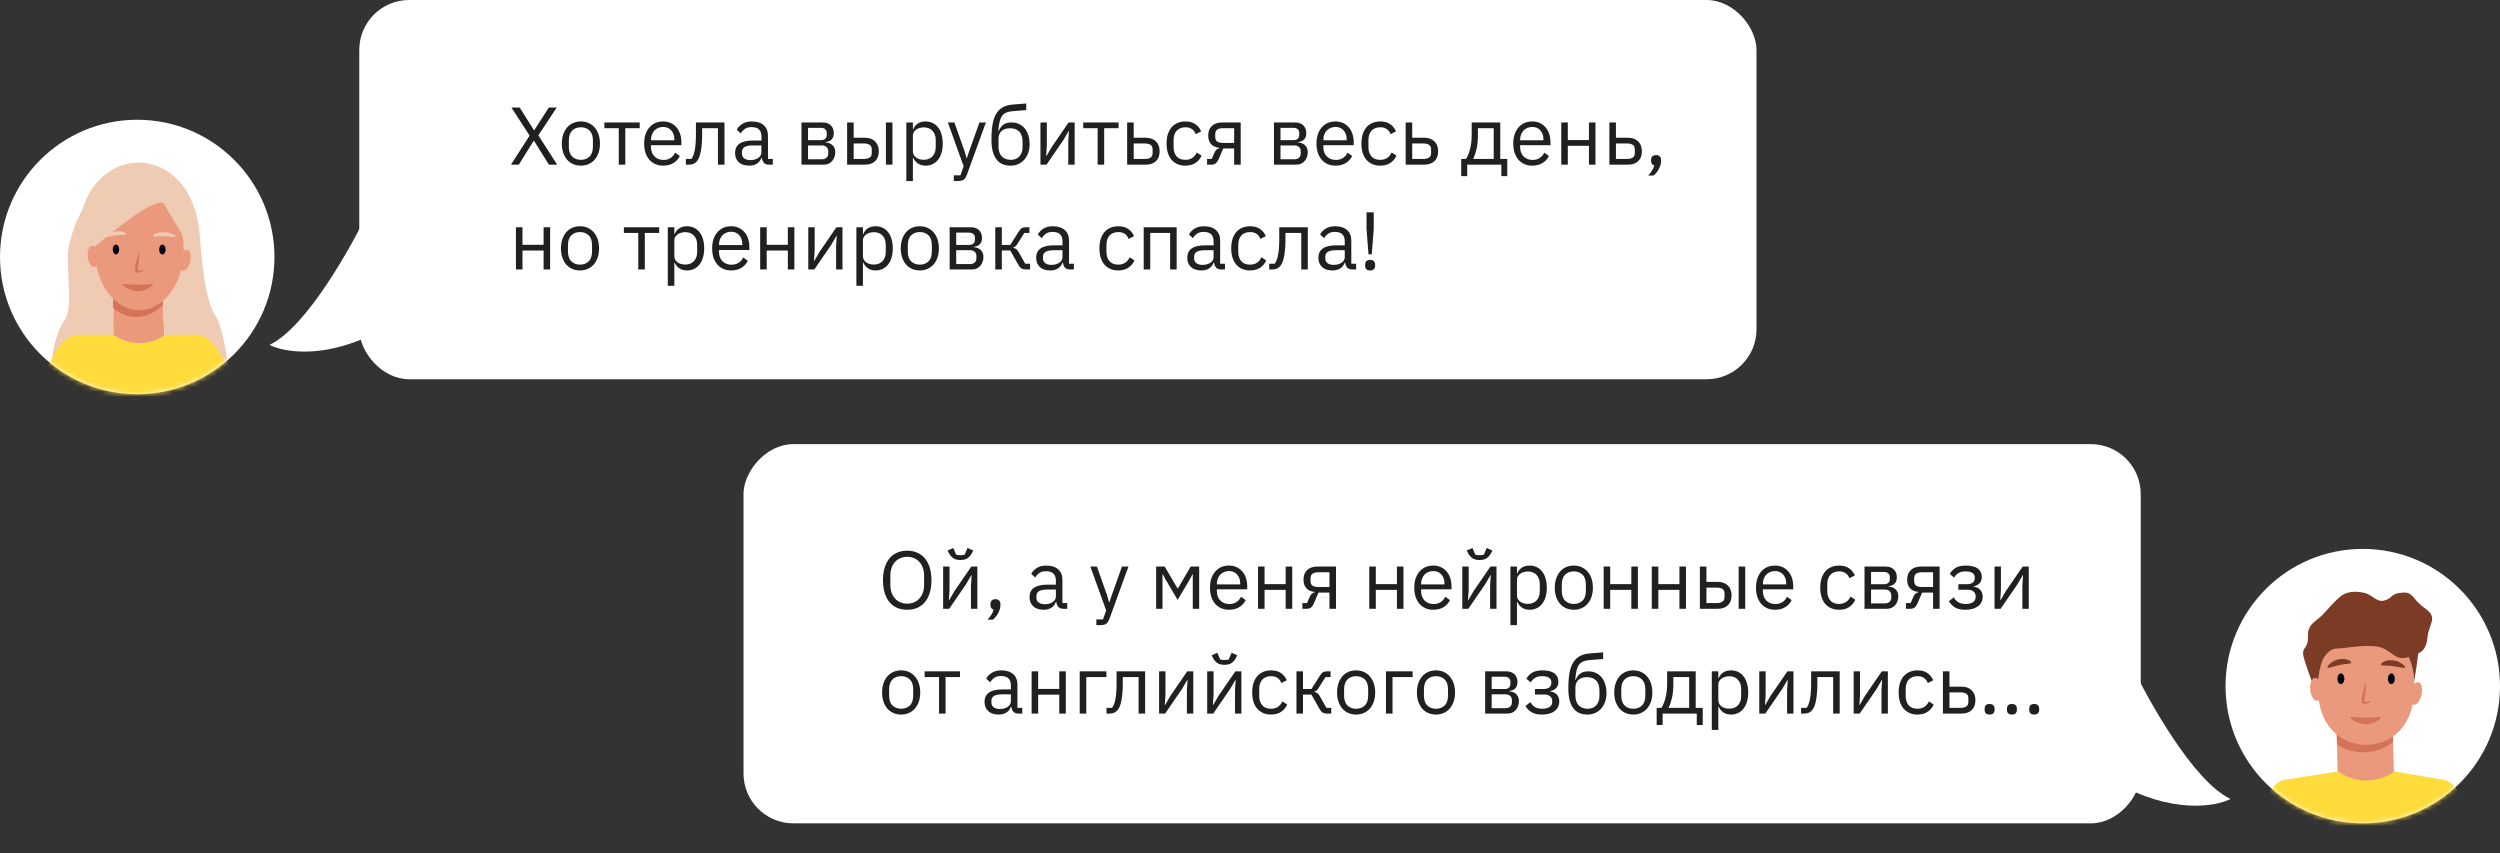 <?xml version="1.0" encoding="UTF-8"?> <svg xmlns="http://www.w3.org/2000/svg" width="501" height="171" viewBox="0 0 501 171" fill="none"><rect x="0" y="0" width="501" height="171" fill="#333333" stroke="none"/> <circle cx="27.5" cy="51.5" r="27.5" fill="white"></circle> <mask id="mask0_80_1150" style="mask-type:alpha" maskUnits="userSpaceOnUse" x="0" y="24" width="55" height="55"> <circle cx="27.5" cy="51.5" r="27.5" fill="#C4C4C4"></circle> </mask> <g mask="url(#mask0_80_1150)"> <path d="M22.675 57.423V70.639H33.079L32.432 56.101L22.675 57.423Z" fill="#EA997C"></path> <path d="M43.258 63.413C40.586 59.616 40.164 47.862 40.08 47.581C39.996 47.3 39.996 45.247 39.152 42.154C39.096 41.958 39.012 41.789 38.871 41.592C37.268 36.362 32.91 32.594 27.764 32.594C22.59 32.594 18.203 36.418 16.629 41.704C15.448 43.982 14.21 46.907 13.676 50C13.198 52.727 14.717 61.753 13.029 64.003C11.342 66.252 10.414 70.752 10.499 71.876C10.583 73.001 10.499 81.156 10.499 81.156L22.731 80.678V55.455L27.933 37.824L32.572 59.054L33.556 80.425L46.66 80.003C46.632 80.003 45.17 66.112 43.258 63.413Z" fill="#EFCBB3"></path> <path d="M32.545 59.054L28.215 39.258C27.99 39.23 27.736 39.202 27.483 39.202L22.675 55.455V61.753C24.025 62.878 25.599 63.525 27.315 63.525C29.311 63.525 31.139 62.625 32.629 61.106L32.545 59.054Z" fill="#D37358"></path> <path d="M27.904 62.175C32.828 62.175 36.818 56.724 36.818 49.999C36.818 43.275 32.828 37.824 27.904 37.824C22.982 37.824 18.991 43.275 18.991 49.999C18.991 56.724 22.982 62.175 27.904 62.175Z" fill="#EA997C"></path> <path d="M34.457 39.989L37.465 48.509C37.465 48.509 34.822 44.347 32.966 41.001C31.448 38.302 17.191 50.983 17.191 50.983C17.191 50.983 17.529 37.992 25.43 35.49C29.592 34.168 34.457 39.989 34.457 39.989Z" fill="#EFCBB3"></path> <path d="M23.238 50.984C23.595 50.984 23.884 50.543 23.884 50C23.884 49.456 23.595 49.016 23.238 49.016C22.88 49.016 22.591 49.456 22.591 50C22.591 50.543 22.88 50.984 23.238 50.984Z" fill="#02010F"></path> <path d="M32.545 50.984C32.902 50.984 33.191 50.543 33.191 50C33.191 49.456 32.902 49.016 32.545 49.016C32.188 49.016 31.898 49.456 31.898 50C31.898 50.543 32.188 50.984 32.545 50.984Z" fill="#02010F"></path> <path d="M38.117 52.371C38.374 51.219 38.115 50.181 37.539 50.053C36.963 49.925 36.288 50.755 36.032 51.907C35.775 53.059 36.034 54.097 36.61 54.225C37.186 54.353 37.861 53.523 38.117 52.371Z" fill="#EA997C"></path> <path d="M35.16 47.356C35.158 47.637 34.063 47.349 32.713 47.341C31.364 47.333 30.659 47.554 30.661 47.273C30.663 46.991 31.453 46.546 32.803 46.554C34.152 46.563 35.161 47.075 35.16 47.356Z" fill="#EFCBB3"></path> <path d="M20.789 47.449C20.821 47.728 21.878 47.321 23.218 47.164C24.559 47.007 25.283 47.148 25.251 46.869C25.218 46.59 24.384 46.234 23.043 46.392C21.702 46.549 20.756 47.169 20.789 47.449Z" fill="#EFCBB3"></path> <path d="M28.86 54.133C28.692 54.274 28.495 54.386 28.298 54.471C28.073 54.555 27.904 54.639 27.567 54.639C27.511 54.639 27.483 54.639 27.398 54.611C27.37 54.611 27.314 54.583 27.286 54.555C27.23 54.527 27.201 54.499 27.145 54.414C27.089 54.358 27.061 54.274 27.061 54.19C27.061 54.133 27.061 54.133 27.061 54.077V54.021V53.993V53.908L27.089 53.627L27.173 53.037L27.286 52.446C27.342 52.249 27.37 52.053 27.426 51.856C27.539 51.462 27.679 51.068 27.876 50.675C27.876 50.675 27.904 50.647 27.904 50.675C27.904 50.675 27.933 50.703 27.904 50.703C27.876 51.518 27.82 52.334 27.707 53.149C27.679 53.346 27.623 53.543 27.595 53.768C27.567 53.88 27.539 53.965 27.539 54.077L27.511 54.161C27.511 54.19 27.511 54.19 27.511 54.19C27.511 54.218 27.567 54.218 27.623 54.246C27.82 54.274 28.017 54.246 28.214 54.218C28.41 54.19 28.607 54.161 28.804 54.105C28.832 54.105 28.832 54.105 28.832 54.133C28.889 54.105 28.889 54.105 28.86 54.133Z" fill="#D37358"></path> <path d="M18.875 53.505C19.462 53.443 19.837 52.441 19.712 51.267C19.588 50.094 19.011 49.193 18.425 49.255C17.838 49.317 17.463 50.319 17.587 51.492C17.711 52.666 18.288 53.567 18.875 53.505Z" fill="#EA997C"></path> <path d="M50.175 90.294C50.175 90.294 50.175 90.238 50.147 90.154C50.063 88.748 49.81 87.37 49.332 86.049C47.869 79.356 44.495 67.096 39.377 67.096H33.107C31.645 68.136 29.873 68.755 27.933 68.755C25.993 68.755 24.221 68.136 22.759 67.096H15.645C10.443 67.096 7.181 79.778 5.859 86.414C5.466 87.623 5.241 88.888 5.184 90.154C5.156 90.266 5.156 90.323 5.156 90.323H5.184C5.184 90.519 5.156 90.744 5.156 90.941C5.156 100.952 15.251 109.078 27.68 109.078C40.108 109.078 50.203 100.952 50.203 90.941C50.175 90.688 50.147 90.491 50.175 90.294Z" fill="#FFDB3B"></path> <path d="M41.824 77.05C41.936 79.328 41.992 81.606 42.049 83.883C42.105 86.161 42.105 88.439 42.105 90.716C42.105 92.994 42.077 95.272 42.049 97.549C42.02 99.827 41.936 102.105 41.824 104.382C41.711 102.105 41.655 99.827 41.599 97.549C41.542 95.272 41.542 92.994 41.542 90.716C41.542 88.439 41.571 86.161 41.599 83.883C41.627 81.634 41.711 79.356 41.824 77.05Z" fill="#E5A500"></path> <path d="M30.291 56.906C30.588 56.876 30.767 57.054 30.588 57.203C29.993 57.68 28.92 58.365 27.669 58.365C26.418 58.365 25.346 57.68 24.75 57.203C24.571 57.054 24.779 56.876 25.048 56.906C25.673 56.995 26.597 57.054 27.639 57.054C28.682 57.054 29.695 56.995 30.291 56.906Z" fill="#D37358"></path> <path d="M12.636 77.05C12.749 79.328 12.805 81.606 12.861 83.883C12.917 86.161 12.917 88.439 12.917 90.716C12.917 92.994 12.889 95.272 12.861 97.549C12.833 99.827 12.749 102.105 12.636 104.382C12.524 102.105 12.467 99.827 12.411 97.549C12.355 95.272 12.355 92.994 12.355 90.716C12.355 88.439 12.383 86.161 12.411 83.883C12.439 81.634 12.524 79.356 12.636 77.05Z" fill="#E5A500"></path> </g> <rect x="72" width="280" height="76" rx="10" fill="white"></rect> <path d="M111.66 33H110.003L107.002 28.195H106.969L103.968 33H102.394L106.133 27.178L102.492 21.553H104.148L107.018 26.112H107.051L109.987 21.553H111.561L107.888 27.129L111.66 33ZM116.41 33.197C115.841 33.197 115.322 33.093 114.852 32.885C114.381 32.678 113.977 32.382 113.638 32C113.31 31.606 113.053 31.141 112.867 30.606C112.681 30.059 112.588 29.447 112.588 28.769C112.588 28.102 112.681 27.495 112.867 26.948C113.053 26.402 113.31 25.937 113.638 25.554C113.977 25.161 114.381 24.86 114.852 24.652C115.322 24.445 115.841 24.341 116.41 24.341C116.978 24.341 117.492 24.445 117.951 24.652C118.421 24.86 118.826 25.161 119.165 25.554C119.504 25.937 119.766 26.402 119.952 26.948C120.138 27.495 120.231 28.102 120.231 28.769C120.231 29.447 120.138 30.059 119.952 30.606C119.766 31.141 119.504 31.606 119.165 32C118.826 32.382 118.421 32.678 117.951 32.885C117.492 33.093 116.978 33.197 116.41 33.197ZM116.41 32.032C117.12 32.032 117.7 31.814 118.148 31.376C118.596 30.939 118.82 30.272 118.82 29.376V28.162C118.82 27.265 118.596 26.599 118.148 26.161C117.7 25.724 117.12 25.505 116.41 25.505C115.699 25.505 115.119 25.724 114.671 26.161C114.223 26.599 113.999 27.265 113.999 28.162V29.376C113.999 30.272 114.223 30.939 114.671 31.376C115.119 31.814 115.699 32.032 116.41 32.032ZM124.001 25.686H121.114V24.538H128.199V25.686H125.313V33H124.001V25.686ZM132.889 33.197C132.31 33.197 131.785 33.093 131.315 32.885C130.856 32.678 130.457 32.382 130.118 32C129.79 31.606 129.533 31.141 129.347 30.606C129.172 30.059 129.084 29.447 129.084 28.769C129.084 28.102 129.172 27.495 129.347 26.948C129.533 26.402 129.79 25.937 130.118 25.554C130.457 25.161 130.856 24.86 131.315 24.652C131.785 24.445 132.31 24.341 132.889 24.341C133.458 24.341 133.966 24.445 134.414 24.652C134.863 24.86 135.245 25.15 135.562 25.522C135.88 25.882 136.12 26.314 136.284 26.817C136.459 27.32 136.546 27.872 136.546 28.474V29.097H130.462V29.49C130.462 29.851 130.517 30.19 130.626 30.507C130.746 30.813 130.91 31.081 131.118 31.311C131.337 31.54 131.599 31.721 131.905 31.852C132.222 31.983 132.578 32.049 132.971 32.049C133.507 32.049 133.972 31.923 134.365 31.672C134.77 31.42 135.081 31.059 135.3 30.589L136.235 31.262C135.962 31.841 135.535 32.311 134.956 32.672C134.376 33.022 133.687 33.197 132.889 33.197ZM132.889 25.44C132.528 25.44 132.2 25.505 131.905 25.636C131.61 25.757 131.353 25.932 131.134 26.161C130.927 26.391 130.763 26.664 130.642 26.981C130.522 27.287 130.462 27.626 130.462 27.998V28.113H135.136V27.932C135.136 27.178 134.928 26.577 134.513 26.128C134.108 25.669 133.567 25.44 132.889 25.44ZM137.446 31.852H138.561C138.703 31.655 138.829 31.42 138.938 31.147C139.047 30.873 139.14 30.546 139.217 30.163C139.293 29.78 139.354 29.326 139.397 28.802C139.441 28.277 139.463 27.659 139.463 26.948V24.538H145.186V33H143.874V25.686H140.709V26.981C140.709 27.801 140.676 28.517 140.611 29.13C140.556 29.742 140.474 30.267 140.365 30.704C140.266 31.141 140.146 31.502 140.004 31.786C139.862 32.06 139.709 32.278 139.545 32.442C139.337 32.65 139.108 32.798 138.856 32.885C138.605 32.962 138.304 33 137.954 33H137.446V31.852ZM154.132 33C153.64 33 153.284 32.869 153.066 32.606C152.858 32.344 152.727 32.016 152.672 31.622H152.59C152.404 32.147 152.098 32.541 151.672 32.803C151.245 33.066 150.737 33.197 150.146 33.197C149.25 33.197 148.55 32.967 148.047 32.508C147.555 32.049 147.309 31.426 147.309 30.638C147.309 29.84 147.599 29.228 148.178 28.802C148.769 28.375 149.682 28.162 150.917 28.162H152.59V27.326C152.59 26.724 152.426 26.265 152.098 25.948C151.77 25.631 151.267 25.472 150.589 25.472C150.075 25.472 149.643 25.587 149.294 25.817C148.955 26.046 148.67 26.352 148.441 26.735L147.654 25.997C147.883 25.538 148.249 25.15 148.752 24.833C149.255 24.505 149.889 24.341 150.655 24.341C151.682 24.341 152.481 24.592 153.049 25.095C153.618 25.598 153.902 26.298 153.902 27.194V31.852H154.87V33H154.132ZM150.36 32.082C150.688 32.082 150.988 32.043 151.262 31.967C151.535 31.89 151.77 31.781 151.967 31.639C152.164 31.497 152.317 31.333 152.426 31.147C152.535 30.961 152.59 30.759 152.59 30.54V29.146H150.852C150.097 29.146 149.545 29.255 149.195 29.474C148.856 29.693 148.687 30.01 148.687 30.425V30.77C148.687 31.185 148.834 31.508 149.13 31.737C149.436 31.967 149.846 32.082 150.36 32.082ZM160.618 24.538H164.882C165.571 24.538 166.112 24.734 166.505 25.128C166.899 25.511 167.096 26.03 167.096 26.686C167.096 27.747 166.544 28.342 165.439 28.474V28.539C166.095 28.594 166.582 28.802 166.899 29.162C167.227 29.512 167.391 29.95 167.391 30.474C167.391 30.813 167.336 31.136 167.227 31.442C167.129 31.748 166.981 32.016 166.784 32.246C166.587 32.475 166.347 32.661 166.063 32.803C165.778 32.934 165.456 33 165.095 33H160.618V24.538ZM164.701 31.918C165.095 31.918 165.407 31.814 165.636 31.606C165.866 31.398 165.981 31.103 165.981 30.72V30.343C165.981 29.96 165.866 29.665 165.636 29.458C165.407 29.25 165.095 29.146 164.701 29.146H161.93V31.918H164.701ZM164.537 28.08C164.898 28.08 165.177 27.992 165.374 27.818C165.582 27.632 165.685 27.369 165.685 27.03V26.67C165.685 26.331 165.582 26.074 165.374 25.899C165.177 25.713 164.898 25.62 164.537 25.62H161.93V28.08H164.537ZM169.763 24.538H171.075V27.604H173.322C174.174 27.604 174.852 27.845 175.355 28.326C175.858 28.807 176.11 29.468 176.11 30.31C176.11 31.163 175.864 31.825 175.372 32.295C174.88 32.765 174.202 33 173.338 33H169.763V24.538ZM173.141 31.852C173.633 31.852 174.016 31.759 174.289 31.573C174.562 31.387 174.699 31.076 174.699 30.638V29.95C174.699 29.512 174.562 29.206 174.289 29.031C174.016 28.845 173.633 28.752 173.141 28.752H171.075V31.852H173.141ZM177.536 24.538H178.848V33H177.536V24.538ZM181.63 24.538H182.942V25.915H183.008C183.227 25.38 183.544 24.986 183.959 24.734C184.386 24.472 184.894 24.341 185.484 24.341C186.009 24.341 186.485 24.445 186.911 24.652C187.338 24.86 187.698 25.155 187.994 25.538C188.3 25.921 188.529 26.385 188.682 26.932C188.846 27.479 188.928 28.091 188.928 28.769C188.928 29.447 188.846 30.059 188.682 30.606C188.529 31.152 188.3 31.617 187.994 32C187.698 32.382 187.338 32.678 186.911 32.885C186.485 33.093 186.009 33.197 185.484 33.197C184.336 33.197 183.511 32.672 183.008 31.622H182.942V36.28H181.63V24.538ZM185.124 32.016C185.867 32.016 186.452 31.786 186.878 31.327C187.305 30.857 187.518 30.245 187.518 29.49V28.047C187.518 27.293 187.305 26.686 186.878 26.227C186.452 25.757 185.867 25.522 185.124 25.522C184.828 25.522 184.544 25.565 184.271 25.653C184.008 25.729 183.779 25.839 183.582 25.981C183.385 26.123 183.227 26.298 183.106 26.506C182.997 26.702 182.942 26.916 182.942 27.145V30.294C182.942 30.567 182.997 30.813 183.106 31.032C183.227 31.24 183.385 31.42 183.582 31.573C183.779 31.715 184.008 31.825 184.271 31.901C184.544 31.978 184.828 32.016 185.124 32.016ZM196.279 24.538H197.574L193.786 34.968C193.688 35.219 193.589 35.427 193.491 35.591C193.392 35.766 193.272 35.903 193.13 36.001C192.988 36.1 192.807 36.171 192.589 36.214C192.381 36.258 192.124 36.28 191.818 36.28H191.146V35.132H192.474L193.114 33.328L189.948 24.538H191.26L193.294 30.294L193.688 31.672H193.77L194.229 30.294L196.279 24.538ZM202.511 33.197C201.921 33.197 201.39 33.098 200.92 32.902C200.45 32.705 200.051 32.399 199.723 31.983C199.395 31.568 199.138 31.032 198.952 30.376C198.777 29.709 198.69 28.905 198.69 27.965C198.69 26.752 198.766 25.713 198.92 24.849C199.084 23.985 199.34 23.275 199.69 22.717C200.04 22.16 200.483 21.744 201.019 21.471C201.565 21.186 202.227 21.012 203.003 20.946L205.66 20.733V22.061L202.839 22.291C202.358 22.334 201.954 22.427 201.626 22.57C201.298 22.712 201.024 22.936 200.806 23.242C200.598 23.537 200.434 23.931 200.314 24.423C200.204 24.915 200.122 25.527 200.068 26.26H200.133C200.385 25.68 200.707 25.248 201.101 24.964C201.505 24.68 202.036 24.538 202.692 24.538C203.227 24.538 203.719 24.636 204.168 24.833C204.616 25.03 204.998 25.314 205.316 25.686C205.633 26.046 205.879 26.5 206.054 27.047C206.239 27.582 206.332 28.195 206.332 28.884C206.332 29.529 206.239 30.114 206.054 30.638C205.868 31.163 205.605 31.617 205.266 32C204.927 32.382 204.523 32.678 204.053 32.885C203.594 33.093 203.08 33.197 202.511 33.197ZM202.577 32.032C202.916 32.032 203.227 31.978 203.512 31.868C203.796 31.759 204.042 31.595 204.25 31.376C204.457 31.158 204.621 30.89 204.742 30.573C204.862 30.256 204.922 29.884 204.922 29.458V28.424C204.922 27.506 204.698 26.823 204.25 26.374C203.801 25.926 203.2 25.702 202.446 25.702C201.658 25.702 201.068 25.899 200.674 26.292C200.292 26.675 200.1 27.178 200.1 27.801V29.31C200.1 30.228 200.324 30.912 200.773 31.36C201.221 31.808 201.822 32.032 202.577 32.032ZM208.505 24.538H209.784V29.228L209.653 31.262H209.718L210.768 29.458L214.146 24.538H215.36V33H214.081V28.31L214.212 26.276H214.146L213.097 28.08L209.718 33H208.505V24.538ZM219.966 25.686H217.08V24.538H224.165V25.686H221.278V33H219.966V25.686ZM225.881 24.538H227.193V27.604H229.604C230.457 27.604 231.135 27.845 231.638 28.326C232.141 28.807 232.392 29.468 232.392 30.31C232.392 31.163 232.146 31.825 231.654 32.295C231.162 32.765 230.484 33 229.621 33H225.881V24.538ZM229.424 31.852C229.916 31.852 230.299 31.759 230.572 31.573C230.845 31.387 230.982 31.076 230.982 30.638V29.95C230.982 29.512 230.845 29.206 230.572 29.031C230.299 28.845 229.916 28.752 229.424 28.752H227.193V31.852H229.424ZM237.551 33.197C236.96 33.197 236.43 33.093 235.96 32.885C235.49 32.678 235.091 32.382 234.763 32C234.446 31.617 234.2 31.152 234.025 30.606C233.861 30.059 233.779 29.447 233.779 28.769C233.779 28.091 233.861 27.479 234.025 26.932C234.2 26.385 234.446 25.921 234.763 25.538C235.091 25.155 235.49 24.86 235.96 24.652C236.43 24.445 236.96 24.341 237.551 24.341C238.392 24.341 239.065 24.527 239.568 24.898C240.082 25.259 240.464 25.735 240.716 26.325L239.617 26.883C239.464 26.445 239.212 26.107 238.863 25.866C238.513 25.625 238.075 25.505 237.551 25.505C237.157 25.505 236.813 25.571 236.517 25.702C236.222 25.822 235.976 25.997 235.779 26.227C235.583 26.445 235.435 26.713 235.337 27.03C235.238 27.337 235.189 27.675 235.189 28.047V29.49C235.189 30.234 235.386 30.846 235.779 31.327C236.184 31.797 236.774 32.032 237.551 32.032C238.611 32.032 239.376 31.54 239.847 30.556L240.798 31.196C240.524 31.808 240.114 32.295 239.568 32.656C239.032 33.016 238.36 33.197 237.551 33.197ZM241.895 31.852H242.83L243.371 30.606C243.492 30.321 243.639 30.108 243.814 29.966C243.989 29.813 244.186 29.72 244.405 29.687V29.622C243.65 29.556 243.082 29.31 242.699 28.884C242.316 28.457 242.125 27.883 242.125 27.162C242.125 26.342 242.371 25.702 242.863 25.243C243.355 24.773 244.033 24.538 244.897 24.538H248.636V33H247.324V29.753H245.126L244.241 31.836C244.044 32.295 243.825 32.606 243.585 32.77C243.355 32.923 243.093 33 242.797 33H241.895V31.852ZM247.324 28.638V25.686H245.093C244.601 25.686 244.219 25.779 243.945 25.964C243.672 26.15 243.535 26.462 243.535 26.899V27.44C243.535 27.878 243.672 28.189 243.945 28.375C244.219 28.55 244.601 28.638 245.093 28.638H247.324ZM255.302 24.538H259.566C260.255 24.538 260.796 24.734 261.19 25.128C261.583 25.511 261.78 26.03 261.78 26.686C261.78 27.747 261.228 28.342 260.124 28.474V28.539C260.78 28.594 261.266 28.802 261.583 29.162C261.911 29.512 262.075 29.95 262.075 30.474C262.075 30.813 262.021 31.136 261.911 31.442C261.813 31.748 261.665 32.016 261.469 32.246C261.272 32.475 261.031 32.661 260.747 32.803C260.463 32.934 260.14 33 259.779 33H255.302V24.538ZM259.386 31.918C259.779 31.918 260.091 31.814 260.321 31.606C260.55 31.398 260.665 31.103 260.665 30.72V30.343C260.665 29.96 260.55 29.665 260.321 29.458C260.091 29.25 259.779 29.146 259.386 29.146H256.614V31.918H259.386ZM259.222 28.08C259.583 28.08 259.861 27.992 260.058 27.818C260.266 27.632 260.37 27.369 260.37 27.03V26.67C260.37 26.331 260.266 26.074 260.058 25.899C259.861 25.713 259.583 25.62 259.222 25.62H256.614V28.08H259.222ZM267.629 33.197C267.049 33.197 266.524 33.093 266.054 32.885C265.595 32.678 265.196 32.382 264.857 32C264.529 31.606 264.272 31.141 264.086 30.606C263.911 30.059 263.824 29.447 263.824 28.769C263.824 28.102 263.911 27.495 264.086 26.948C264.272 26.402 264.529 25.937 264.857 25.554C265.196 25.161 265.595 24.86 266.054 24.652C266.524 24.445 267.049 24.341 267.629 24.341C268.197 24.341 268.706 24.445 269.154 24.652C269.602 24.86 269.985 25.15 270.302 25.522C270.619 25.882 270.86 26.314 271.024 26.817C271.198 27.32 271.286 27.872 271.286 28.474V29.097H265.202V29.49C265.202 29.851 265.256 30.19 265.366 30.507C265.486 30.813 265.65 31.081 265.858 31.311C266.076 31.54 266.339 31.721 266.645 31.852C266.962 31.983 267.317 32.049 267.711 32.049C268.246 32.049 268.711 31.923 269.105 31.672C269.509 31.42 269.821 31.059 270.04 30.589L270.974 31.262C270.701 31.841 270.275 32.311 269.695 32.672C269.116 33.022 268.427 33.197 267.629 33.197ZM267.629 25.44C267.268 25.44 266.94 25.505 266.645 25.636C266.35 25.757 266.093 25.932 265.874 26.161C265.666 26.391 265.502 26.664 265.382 26.981C265.262 27.287 265.202 27.626 265.202 27.998V28.113H269.876V27.932C269.876 27.178 269.668 26.577 269.252 26.128C268.848 25.669 268.307 25.44 267.629 25.44ZM276.597 33.197C276.006 33.197 275.476 33.093 275.006 32.885C274.536 32.678 274.137 32.382 273.809 32C273.492 31.617 273.246 31.152 273.071 30.606C272.907 30.059 272.825 29.447 272.825 28.769C272.825 28.091 272.907 27.479 273.071 26.932C273.246 26.385 273.492 25.921 273.809 25.538C274.137 25.155 274.536 24.86 275.006 24.652C275.476 24.445 276.006 24.341 276.597 24.341C277.439 24.341 278.111 24.527 278.614 24.898C279.128 25.259 279.51 25.735 279.762 26.325L278.663 26.883C278.51 26.445 278.259 26.107 277.909 25.866C277.559 25.625 277.122 25.505 276.597 25.505C276.203 25.505 275.859 25.571 275.564 25.702C275.268 25.822 275.022 25.997 274.826 26.227C274.629 26.445 274.481 26.713 274.383 27.03C274.284 27.337 274.235 27.675 274.235 28.047V29.49C274.235 30.234 274.432 30.846 274.826 31.327C275.23 31.797 275.82 32.032 276.597 32.032C277.657 32.032 278.423 31.54 278.893 30.556L279.844 31.196C279.571 31.808 279.161 32.295 278.614 32.656C278.078 33.016 277.406 33.197 276.597 33.197ZM281.696 24.538H283.008V27.604H285.419C286.272 27.604 286.949 27.845 287.452 28.326C287.955 28.807 288.207 29.468 288.207 30.31C288.207 31.163 287.961 31.825 287.469 32.295C286.977 32.765 286.299 33 285.435 33H281.696V24.538ZM285.238 31.852C285.73 31.852 286.113 31.759 286.386 31.573C286.66 31.387 286.796 31.076 286.796 30.638V29.95C286.796 29.512 286.66 29.206 286.386 29.031C286.113 28.845 285.73 28.752 285.238 28.752H283.008V31.852H285.238ZM292.829 31.852H293.797C294.136 31.305 294.409 30.622 294.617 29.802C294.825 28.982 294.928 28.042 294.928 26.981V24.538H300.652V31.852H302.062V35.296H300.865V33H294.026V35.296H292.829V31.852ZM299.34 31.852V25.686H296.175V27.047C296.175 28.173 296.076 29.135 295.88 29.933C295.694 30.72 295.47 31.36 295.207 31.852H299.34ZM307.059 33.197C306.48 33.197 305.955 33.093 305.485 32.885C305.026 32.678 304.627 32.382 304.288 32C303.96 31.606 303.703 31.141 303.517 30.606C303.342 30.059 303.254 29.447 303.254 28.769C303.254 28.102 303.342 27.495 303.517 26.948C303.703 26.402 303.96 25.937 304.288 25.554C304.627 25.161 305.026 24.86 305.485 24.652C305.955 24.445 306.48 24.341 307.059 24.341C307.628 24.341 308.136 24.445 308.584 24.652C309.033 24.86 309.415 25.15 309.732 25.522C310.049 25.882 310.29 26.314 310.454 26.817C310.629 27.32 310.716 27.872 310.716 28.474V29.097H304.632V29.49C304.632 29.851 304.687 30.19 304.796 30.507C304.916 30.813 305.08 31.081 305.288 31.311C305.507 31.54 305.769 31.721 306.075 31.852C306.392 31.983 306.748 32.049 307.141 32.049C307.677 32.049 308.142 31.923 308.535 31.672C308.94 31.42 309.251 31.059 309.47 30.589L310.405 31.262C310.131 31.841 309.705 32.311 309.126 32.672C308.546 33.022 307.857 33.197 307.059 33.197ZM307.059 25.44C306.698 25.44 306.37 25.505 306.075 25.636C305.78 25.757 305.523 25.932 305.304 26.161C305.097 26.391 304.933 26.664 304.812 26.981C304.692 27.287 304.632 27.626 304.632 27.998V28.113H309.306V27.932C309.306 27.178 309.098 26.577 308.683 26.128C308.278 25.669 307.737 25.44 307.059 25.44ZM312.878 24.538H314.19V28.064H318.422V24.538H319.734V33H318.422V29.212H314.19V33H312.878V24.538ZM322.52 24.538H323.832V27.604H326.243C327.095 27.604 327.773 27.845 328.276 28.326C328.779 28.807 329.031 29.468 329.031 30.31C329.031 31.163 328.785 31.825 328.293 32.295C327.801 32.765 327.123 33 326.259 33H322.52V24.538ZM326.062 31.852C326.554 31.852 326.937 31.759 327.21 31.573C327.484 31.387 327.62 31.076 327.62 30.638V29.95C327.62 29.512 327.484 29.206 327.21 29.031C326.937 28.845 326.554 28.752 326.062 28.752H323.832V31.852H326.062ZM331.876 31.081C332.226 31.081 332.478 31.174 332.631 31.36C332.795 31.535 332.877 31.765 332.877 32.049V32.278C332.877 32.727 332.746 33.219 332.483 33.754C332.221 34.301 331.855 34.777 331.384 35.181H330.286C330.614 34.831 330.876 34.498 331.073 34.181C331.281 33.875 331.428 33.53 331.516 33.148C331.297 33.093 331.133 32.989 331.024 32.836C330.925 32.683 330.876 32.497 330.876 32.278V32.049C330.876 31.765 330.953 31.535 331.106 31.36C331.27 31.174 331.527 31.081 331.876 31.081ZM103.394 45.538H104.706V49.064H108.937V45.538H110.249V54H108.937V50.212H104.706V54H103.394V45.538ZM116.233 54.197C115.665 54.197 115.146 54.093 114.675 53.885C114.205 53.678 113.801 53.382 113.462 53C113.134 52.606 112.877 52.141 112.691 51.606C112.505 51.059 112.412 50.447 112.412 49.769C112.412 49.102 112.505 48.495 112.691 47.948C112.877 47.402 113.134 46.937 113.462 46.554C113.801 46.161 114.205 45.86 114.675 45.652C115.146 45.445 115.665 45.341 116.233 45.341C116.802 45.341 117.316 45.445 117.775 45.652C118.245 45.86 118.65 46.161 118.989 46.554C119.328 46.937 119.59 47.402 119.776 47.948C119.962 48.495 120.055 49.102 120.055 49.769C120.055 50.447 119.962 51.059 119.776 51.606C119.59 52.141 119.328 52.606 118.989 53C118.65 53.382 118.245 53.678 117.775 53.885C117.316 54.093 116.802 54.197 116.233 54.197ZM116.233 53.032C116.944 53.032 117.524 52.814 117.972 52.376C118.42 51.939 118.644 51.272 118.644 50.376V49.162C118.644 48.266 118.42 47.599 117.972 47.161C117.524 46.724 116.944 46.505 116.233 46.505C115.523 46.505 114.943 46.724 114.495 47.161C114.047 47.599 113.823 48.266 113.823 49.162V50.376C113.823 51.272 114.047 51.939 114.495 52.376C114.943 52.814 115.523 53.032 116.233 53.032ZM127.909 46.686H125.022V45.538H132.107V46.686H129.221V54H127.909V46.686ZM133.824 45.538H135.136V46.915H135.201C135.42 46.38 135.737 45.986 136.152 45.734C136.579 45.472 137.087 45.341 137.678 45.341C138.202 45.341 138.678 45.445 139.104 45.652C139.531 45.86 139.892 46.155 140.187 46.538C140.493 46.921 140.723 47.385 140.876 47.932C141.04 48.479 141.122 49.091 141.122 49.769C141.122 50.447 141.04 51.059 140.876 51.606C140.723 52.152 140.493 52.617 140.187 53C139.892 53.382 139.531 53.678 139.104 53.885C138.678 54.093 138.202 54.197 137.678 54.197C136.53 54.197 135.704 53.672 135.201 52.622H135.136V57.28H133.824V45.538ZM137.317 53.016C138.06 53.016 138.645 52.786 139.072 52.327C139.498 51.857 139.711 51.245 139.711 50.49V49.047C139.711 48.293 139.498 47.686 139.072 47.227C138.645 46.757 138.06 46.522 137.317 46.522C137.022 46.522 136.737 46.565 136.464 46.653C136.202 46.729 135.972 46.839 135.775 46.981C135.578 47.123 135.42 47.298 135.3 47.506C135.19 47.702 135.136 47.916 135.136 48.145V51.294C135.136 51.567 135.19 51.813 135.3 52.032C135.42 52.24 135.578 52.42 135.775 52.573C135.972 52.715 136.202 52.825 136.464 52.901C136.737 52.978 137.022 53.016 137.317 53.016ZM146.519 54.197C145.939 54.197 145.414 54.093 144.944 53.885C144.485 53.678 144.086 53.382 143.747 53C143.419 52.606 143.162 52.141 142.976 51.606C142.801 51.059 142.714 50.447 142.714 49.769C142.714 49.102 142.801 48.495 142.976 47.948C143.162 47.402 143.419 46.937 143.747 46.554C144.086 46.161 144.485 45.86 144.944 45.652C145.414 45.445 145.939 45.341 146.519 45.341C147.087 45.341 147.596 45.445 148.044 45.652C148.492 45.86 148.875 46.15 149.192 46.522C149.509 46.882 149.749 47.314 149.913 47.817C150.088 48.32 150.176 48.872 150.176 49.474V50.097H144.091V50.49C144.091 50.851 144.146 51.19 144.255 51.507C144.376 51.813 144.54 52.081 144.747 52.311C144.966 52.54 145.228 52.721 145.535 52.852C145.852 52.983 146.207 53.049 146.601 53.049C147.136 53.049 147.601 52.923 147.995 52.672C148.399 52.42 148.711 52.059 148.929 51.589L149.864 52.262C149.591 52.841 149.164 53.311 148.585 53.672C148.006 54.022 147.317 54.197 146.519 54.197ZM146.519 46.44C146.158 46.44 145.83 46.505 145.535 46.636C145.239 46.757 144.982 46.932 144.764 47.161C144.556 47.391 144.392 47.664 144.272 47.981C144.151 48.287 144.091 48.626 144.091 48.998V49.113H148.765V48.932C148.765 48.178 148.558 47.577 148.142 47.128C147.738 46.669 147.196 46.44 146.519 46.44ZM152.338 45.538H153.65V49.064H157.881V45.538H159.193V54H157.881V50.212H153.65V54H152.338V45.538ZM161.979 45.538H163.258V50.228L163.127 52.262H163.193L164.242 50.458L167.621 45.538H168.834V54H167.555V49.31L167.686 47.276H167.621L166.571 49.08L163.193 54H161.979V45.538ZM171.621 45.538H172.933V46.915H172.998C173.217 46.38 173.534 45.986 173.949 45.734C174.376 45.472 174.884 45.341 175.475 45.341C175.999 45.341 176.475 45.445 176.901 45.652C177.328 45.86 177.689 46.155 177.984 46.538C178.29 46.921 178.519 47.385 178.673 47.932C178.837 48.479 178.919 49.091 178.919 49.769C178.919 50.447 178.837 51.059 178.673 51.606C178.519 52.152 178.29 52.617 177.984 53C177.689 53.382 177.328 53.678 176.901 53.885C176.475 54.093 175.999 54.197 175.475 54.197C174.327 54.197 173.501 53.672 172.998 52.622H172.933V57.28H171.621V45.538ZM175.114 53.016C175.857 53.016 176.442 52.786 176.869 52.327C177.295 51.857 177.508 51.245 177.508 50.49V49.047C177.508 48.293 177.295 47.686 176.869 47.227C176.442 46.757 175.857 46.522 175.114 46.522C174.819 46.522 174.534 46.565 174.261 46.653C173.999 46.729 173.769 46.839 173.572 46.981C173.375 47.123 173.217 47.298 173.097 47.506C172.987 47.702 172.933 47.916 172.933 48.145V51.294C172.933 51.567 172.987 51.813 173.097 52.032C173.217 52.24 173.375 52.42 173.572 52.573C173.769 52.715 173.999 52.825 174.261 52.901C174.534 52.978 174.819 53.016 175.114 53.016ZM184.332 54.197C183.763 54.197 183.244 54.093 182.774 53.885C182.304 53.678 181.899 53.382 181.56 53C181.232 52.606 180.975 52.141 180.789 51.606C180.604 51.059 180.511 50.447 180.511 49.769C180.511 49.102 180.604 48.495 180.789 47.948C180.975 47.402 181.232 46.937 181.56 46.554C181.899 46.161 182.304 45.86 182.774 45.652C183.244 45.445 183.763 45.341 184.332 45.341C184.9 45.341 185.414 45.445 185.873 45.652C186.344 45.86 186.748 46.161 187.087 46.554C187.426 46.937 187.688 47.402 187.874 47.948C188.06 48.495 188.153 49.102 188.153 49.769C188.153 50.447 188.06 51.059 187.874 51.606C187.688 52.141 187.426 52.606 187.087 53C186.748 53.382 186.344 53.678 185.873 53.885C185.414 54.093 184.9 54.197 184.332 54.197ZM184.332 53.032C185.043 53.032 185.622 52.814 186.07 52.376C186.519 51.939 186.743 51.272 186.743 50.376V49.162C186.743 48.266 186.519 47.599 186.07 47.161C185.622 46.724 185.043 46.505 184.332 46.505C183.621 46.505 183.042 46.724 182.593 47.161C182.145 47.599 181.921 48.266 181.921 49.162V50.376C181.921 51.272 182.145 51.939 182.593 52.376C183.042 52.814 183.621 53.032 184.332 53.032ZM190.311 45.538H194.575C195.264 45.538 195.805 45.734 196.198 46.128C196.592 46.511 196.789 47.03 196.789 47.686C196.789 48.746 196.237 49.342 195.132 49.474V49.539C195.788 49.594 196.275 49.802 196.592 50.162C196.92 50.512 197.084 50.95 197.084 51.474C197.084 51.813 197.029 52.136 196.92 52.442C196.822 52.748 196.674 53.016 196.477 53.246C196.28 53.475 196.04 53.661 195.756 53.803C195.471 53.934 195.149 54 194.788 54H190.311V45.538ZM194.394 52.918C194.788 52.918 195.1 52.814 195.329 52.606C195.559 52.398 195.674 52.103 195.674 51.72V51.343C195.674 50.961 195.559 50.665 195.329 50.458C195.1 50.25 194.788 50.146 194.394 50.146H191.623V52.918H194.394ZM194.23 49.08C194.591 49.08 194.87 48.992 195.067 48.818C195.275 48.632 195.378 48.369 195.378 48.03V47.67C195.378 47.331 195.275 47.074 195.067 46.899C194.87 46.713 194.591 46.62 194.23 46.62H191.623V49.08H194.23ZM199.456 45.538H200.768V49.08H202.457L204.097 46.489C204.217 46.292 204.332 46.133 204.441 46.013C204.551 45.882 204.66 45.784 204.769 45.718C204.879 45.652 204.993 45.609 205.114 45.587C205.234 45.554 205.371 45.538 205.524 45.538H206.295V46.686H205.278L203.949 48.785C203.862 48.927 203.785 49.042 203.72 49.129C203.654 49.217 203.589 49.293 203.523 49.359C203.457 49.413 203.386 49.463 203.31 49.506C203.233 49.539 203.14 49.572 203.031 49.605V49.67C203.261 49.703 203.457 49.78 203.621 49.9C203.796 50.009 203.977 50.228 204.163 50.556L205.458 52.852H206.426V54H205.475C205.19 54 204.928 53.929 204.687 53.787C204.458 53.634 204.234 53.36 204.015 52.967L202.457 50.195H200.768V54H199.456V45.538ZM214.462 54C213.97 54 213.615 53.869 213.396 53.606C213.189 53.344 213.057 53.016 213.003 52.622H212.921C212.735 53.147 212.429 53.541 212.002 53.803C211.576 54.066 211.068 54.197 210.477 54.197C209.581 54.197 208.881 53.967 208.378 53.508C207.886 53.049 207.64 52.426 207.64 51.638C207.64 50.84 207.93 50.228 208.509 49.802C209.1 49.375 210.012 49.162 211.248 49.162H212.921V48.326C212.921 47.724 212.757 47.265 212.429 46.948C212.101 46.631 211.598 46.472 210.92 46.472C210.406 46.472 209.974 46.587 209.624 46.817C209.285 47.046 209.001 47.352 208.772 47.735L207.984 46.997C208.214 46.538 208.58 46.15 209.083 45.833C209.586 45.505 210.22 45.341 210.986 45.341C212.013 45.341 212.811 45.592 213.38 46.095C213.948 46.598 214.233 47.298 214.233 48.194V52.852H215.2V54H214.462ZM210.69 53.082C211.018 53.082 211.319 53.043 211.592 52.967C211.866 52.89 212.101 52.781 212.298 52.639C212.494 52.497 212.647 52.333 212.757 52.147C212.866 51.961 212.921 51.759 212.921 51.54V50.146H211.182C210.428 50.146 209.876 50.255 209.526 50.474C209.187 50.693 209.018 51.01 209.018 51.425V51.77C209.018 52.185 209.165 52.508 209.46 52.737C209.766 52.967 210.176 53.082 210.69 53.082ZM224.097 54.197C223.507 54.197 222.977 54.093 222.507 53.885C222.037 53.678 221.637 53.382 221.309 53C220.992 52.617 220.746 52.152 220.571 51.606C220.407 51.059 220.325 50.447 220.325 49.769C220.325 49.091 220.407 48.479 220.571 47.932C220.746 47.385 220.992 46.921 221.309 46.538C221.637 46.155 222.037 45.86 222.507 45.652C222.977 45.445 223.507 45.341 224.097 45.341C224.939 45.341 225.612 45.527 226.115 45.898C226.629 46.259 227.011 46.735 227.263 47.325L226.164 47.883C226.011 47.446 225.759 47.106 225.409 46.866C225.06 46.626 224.622 46.505 224.097 46.505C223.704 46.505 223.359 46.571 223.064 46.702C222.769 46.822 222.523 46.997 222.326 47.227C222.129 47.446 221.982 47.713 221.883 48.03C221.785 48.337 221.736 48.675 221.736 49.047V50.49C221.736 51.234 221.933 51.846 222.326 52.327C222.731 52.797 223.321 53.032 224.097 53.032C225.158 53.032 225.923 52.54 226.393 51.556L227.345 52.196C227.071 52.808 226.661 53.295 226.115 53.656C225.579 54.016 224.907 54.197 224.097 54.197ZM229.197 45.538H235.806V54H234.494V46.686H230.509V54H229.197V45.538ZM244.748 54C244.256 54 243.901 53.869 243.682 53.606C243.474 53.344 243.343 53.016 243.288 52.622H243.206C243.02 53.147 242.714 53.541 242.288 53.803C241.862 54.066 241.353 54.197 240.763 54.197C239.866 54.197 239.166 53.967 238.664 53.508C238.172 53.049 237.926 52.426 237.926 51.638C237.926 50.84 238.215 50.228 238.795 49.802C239.385 49.375 240.298 49.162 241.534 49.162H243.206V48.326C243.206 47.724 243.042 47.265 242.714 46.948C242.386 46.631 241.883 46.472 241.206 46.472C240.692 46.472 240.26 46.587 239.91 46.817C239.571 47.046 239.287 47.352 239.057 47.735L238.27 46.997C238.5 46.538 238.866 46.15 239.369 45.833C239.872 45.505 240.506 45.341 241.271 45.341C242.299 45.341 243.097 45.592 243.666 46.095C244.234 46.598 244.518 47.298 244.518 48.194V52.852H245.486V54H244.748ZM240.976 53.082C241.304 53.082 241.605 53.043 241.878 52.967C242.151 52.89 242.386 52.781 242.583 52.639C242.78 52.497 242.933 52.333 243.042 52.147C243.152 51.961 243.206 51.759 243.206 51.54V50.146H241.468C240.714 50.146 240.161 50.255 239.812 50.474C239.473 50.693 239.303 51.01 239.303 51.425V51.77C239.303 52.185 239.451 52.508 239.746 52.737C240.052 52.967 240.462 53.082 240.976 53.082ZM250.507 54.197C249.917 54.197 249.387 54.093 248.916 53.885C248.446 53.678 248.047 53.382 247.719 53C247.402 52.617 247.156 52.152 246.981 51.606C246.817 51.059 246.735 50.447 246.735 49.769C246.735 49.091 246.817 48.479 246.981 47.932C247.156 47.385 247.402 46.921 247.719 46.538C248.047 46.155 248.446 45.86 248.916 45.652C249.387 45.445 249.917 45.341 250.507 45.341C251.349 45.341 252.022 45.527 252.524 45.898C253.038 46.259 253.421 46.735 253.672 47.325L252.574 47.883C252.421 47.446 252.169 47.106 251.819 46.866C251.469 46.626 251.032 46.505 250.507 46.505C250.114 46.505 249.769 46.571 249.474 46.702C249.179 46.822 248.933 46.997 248.736 47.227C248.539 47.446 248.392 47.713 248.293 48.03C248.195 48.337 248.146 48.675 248.146 49.047V50.49C248.146 51.234 248.342 51.846 248.736 52.327C249.141 52.797 249.731 53.032 250.507 53.032C251.568 53.032 252.333 52.54 252.803 51.556L253.754 52.196C253.481 52.808 253.071 53.295 252.524 53.656C251.989 54.016 251.316 54.197 250.507 54.197ZM254.344 52.852H255.459C255.601 52.655 255.727 52.42 255.836 52.147C255.945 51.873 256.038 51.545 256.115 51.163C256.191 50.78 256.252 50.326 256.295 49.802C256.339 49.277 256.361 48.659 256.361 47.948V45.538H262.084V54H260.772V46.686H257.607V47.981C257.607 48.801 257.574 49.517 257.509 50.13C257.454 50.742 257.372 51.267 257.263 51.704C257.164 52.141 257.044 52.502 256.902 52.786C256.76 53.06 256.607 53.278 256.443 53.442C256.235 53.65 256.006 53.798 255.754 53.885C255.503 53.962 255.202 54 254.852 54H254.344V52.852ZM271.03 54C270.538 54 270.182 53.869 269.964 53.606C269.756 53.344 269.625 53.016 269.57 52.622H269.488C269.302 53.147 268.996 53.541 268.57 53.803C268.143 54.066 267.635 54.197 267.044 54.197C266.148 54.197 265.448 53.967 264.945 53.508C264.453 53.049 264.207 52.426 264.207 51.638C264.207 50.84 264.497 50.228 265.076 49.802C265.667 49.375 266.58 49.162 267.815 49.162H269.488V48.326C269.488 47.724 269.324 47.265 268.996 46.948C268.668 46.631 268.165 46.472 267.487 46.472C266.973 46.472 266.541 46.587 266.192 46.817C265.853 47.046 265.568 47.352 265.339 47.735L264.552 46.997C264.781 46.538 265.147 46.15 265.65 45.833C266.153 45.505 266.787 45.341 267.553 45.341C268.58 45.341 269.379 45.592 269.947 46.095C270.516 46.598 270.8 47.298 270.8 48.194V52.852H271.768V54H271.03ZM267.258 53.082C267.586 53.082 267.886 53.043 268.16 52.967C268.433 52.89 268.668 52.781 268.865 52.639C269.062 52.497 269.215 52.333 269.324 52.147C269.433 51.961 269.488 51.759 269.488 51.54V50.146H267.75C266.995 50.146 266.443 50.255 266.093 50.474C265.754 50.693 265.585 51.01 265.585 51.425V51.77C265.585 52.185 265.732 52.508 266.028 52.737C266.334 52.967 266.744 53.082 267.258 53.082ZM274.247 50.966L273.853 45.882V42.553H275.296V45.882L274.903 50.966H274.247ZM274.575 54.197C274.225 54.197 273.968 54.109 273.804 53.934C273.651 53.76 273.574 53.53 273.574 53.246V53.032C273.574 52.748 273.651 52.519 273.804 52.344C273.968 52.169 274.225 52.081 274.575 52.081C274.925 52.081 275.176 52.169 275.329 52.344C275.493 52.519 275.575 52.748 275.575 53.032V53.246C275.575 53.53 275.493 53.76 275.329 53.934C275.176 54.109 274.925 54.197 274.575 54.197Z" fill="#202020"></path> <path d="M54 69.117C61.413 65.629 70.509 49.379 74.131 41.689C79.76 47.039 88.224 59.342 77.046 65.751C65.868 72.161 57.025 70.665 54 69.117Z" fill="white"></path> <circle cx="473.5" cy="137.5" r="27.5" fill="white"></circle> <mask id="mask1_80_1150" style="mask-type:alpha" maskUnits="userSpaceOnUse" x="446" y="110" width="55" height="55"> <circle cx="473.5" cy="137.5" r="27.5" fill="#C4C4C4"></circle> </mask> <g mask="url(#mask1_80_1150)"> <path d="M485.282 139.23C485.561 137.978 485.279 136.85 484.653 136.711C484.028 136.572 483.294 137.473 483.016 138.725C482.737 139.977 483.018 141.105 483.644 141.244C484.27 141.383 485.003 140.482 485.282 139.23Z" fill="#EA997C"></path> <path d="M468.229 144.096L468.535 158.456H479.84L479.412 142.691L468.229 144.096Z" fill="#EA997C"></path> <path d="M498.385 179.814C498.385 179.814 498.385 179.753 498.354 179.661C498.262 178.133 497.987 176.636 497.468 175.2C495.879 167.928 494.352 156.135 488.791 156.135L479.838 154.607C478.25 155.737 476.325 156.41 474.217 156.41C472.108 156.41 470.183 155.737 468.595 154.607L458.726 156.135C453.073 156.135 451.668 168.387 450.232 175.597C449.804 176.911 449.56 178.286 449.499 179.661C449.438 179.753 449.438 179.814 449.438 179.814H449.468C449.468 180.028 449.438 180.272 449.438 180.486C449.438 191.363 460.406 200.193 473.911 200.193C487.416 200.193 498.385 191.363 498.385 180.486C498.385 180.272 498.354 180.028 498.385 179.814Z" fill="#FFDB3B"></path> <path d="M479.106 130.195L480.572 129.309C478.8 126.345 476.356 124.328 473.606 124.328C471.284 124.328 469.115 125.825 467.465 128.086L468.29 147.335L468.32 149.168C469.848 150.207 471.65 150.757 473.606 150.757C475.867 150.757 477.914 150.024 479.564 148.649L479.106 130.195Z" fill="#D37358"></path> <path d="M483.841 137.863C483.841 145.166 479.503 149.26 474.156 149.26C468.809 149.26 464.501 145.166 464.501 137.863C464.501 130.561 468.84 122.831 474.187 122.831C479.533 122.831 483.841 130.561 483.841 137.863Z" fill="#EA997C"></path> <path d="M481.062 122.831C483.659 124.695 485.003 125.856 484.82 128.605C484.545 132.669 483.772 136.578 483.772 136.578C483.772 136.578 483.873 127.108 475.257 126.008C463.494 124.511 464.166 136.03 464.166 136.03C464.166 136.03 461.844 131.233 464.166 127.842C466.549 124.359 465.755 122.189 472.415 121.823C478.312 121.486 478.832 121.242 481.062 122.831Z" fill="#7C3B25"></path> <path d="M469.115 137.1C469.503 137.1 469.818 136.621 469.818 136.03C469.818 135.44 469.503 134.961 469.115 134.961C468.727 134.961 468.412 135.44 468.412 136.03C468.412 136.621 468.727 137.1 469.115 137.1Z" fill="#02010F"></path> <path d="M479.23 137.1C479.618 137.1 479.932 136.621 479.932 136.03C479.932 135.44 479.618 134.961 479.23 134.961C478.841 134.961 478.527 135.44 478.527 136.03C478.527 136.621 478.841 137.1 479.23 137.1Z" fill="#02010F"></path> <path d="M481.969 133.755C481.936 134.059 480.785 133.626 479.327 133.468C477.869 133.309 477.083 133.47 477.116 133.166C477.149 132.862 478.085 132.165 479.543 132.324C481.001 132.482 482.002 133.451 481.969 133.755Z" fill="#7C3B25"></path> <path d="M466.418 133.746C466.476 134.046 467.587 133.519 469.027 133.239C470.466 132.959 471.263 133.053 471.204 132.753C471.146 132.453 470.155 131.837 468.715 132.117C467.275 132.397 466.359 133.447 466.418 133.746Z" fill="#7C3B25"></path> <path d="M475.226 140.521C475.043 140.674 474.829 140.796 474.615 140.888C474.371 140.98 474.187 141.071 473.821 141.071C473.76 141.071 473.729 141.071 473.637 141.041C473.607 141.041 473.546 141.01 473.515 140.98C473.454 140.949 473.424 140.919 473.362 140.827C473.301 140.766 473.271 140.674 473.271 140.583C473.271 140.521 473.271 140.521 473.271 140.46V140.399V140.369V140.277L473.301 139.971L473.393 139.33L473.515 138.688C473.576 138.474 473.607 138.26 473.668 138.047C473.79 137.619 473.943 137.191 474.157 136.763C474.157 136.763 474.187 136.733 474.187 136.763C474.187 136.763 474.218 136.794 474.187 136.794C474.157 137.68 474.096 138.566 473.973 139.452C473.943 139.666 473.882 139.88 473.851 140.124C473.821 140.246 473.79 140.338 473.79 140.46L473.76 140.552C473.76 140.583 473.76 140.583 473.76 140.583C473.76 140.613 473.821 140.613 473.882 140.644C474.096 140.674 474.31 140.644 474.523 140.613C474.737 140.583 474.951 140.552 475.165 140.491C475.196 140.491 475.196 140.491 475.196 140.521C475.257 140.491 475.257 140.521 475.226 140.521Z" fill="#D37358"></path> <path d="M476.754 143.668C477.059 143.638 477.243 143.821 477.059 143.974C476.448 144.463 475.348 145.166 474.065 145.166C472.782 145.166 471.682 144.463 471.071 143.974C470.887 143.821 471.101 143.638 471.376 143.668C472.018 143.76 472.965 143.821 474.035 143.821C475.104 143.821 476.143 143.76 476.754 143.668Z" fill="#D37358"></path> <path d="M464.624 139.972C464.135 138.322 464.746 133.219 465.723 131.753C466.701 130.286 467.526 129.95 468.596 129.95C469.665 129.95 473.392 129.186 476.265 129.553C479.137 129.95 479.809 132.516 482.406 131.753C485.003 130.989 486.194 130.53 486.469 127.72C486.744 124.909 488.7 123.839 485.981 121.914C483.261 119.989 483.689 118.553 481.367 118.767C479.045 118.951 479.534 119.837 477.884 120.326C476.234 120.814 475.562 119.164 473.637 118.767C471.712 118.37 470.062 118.676 469.084 119.47C468.107 120.234 466.946 121.609 465.51 123.136C464.074 124.664 462.424 124.97 462.515 127.475C462.607 129.981 461.446 129.614 461.538 131.05C461.629 132.486 464.624 139.972 464.624 139.972Z" fill="#7C3B25"></path> <path d="M464.378 140.447C465.016 140.38 465.423 139.291 465.288 138.016C465.153 136.741 464.527 135.762 463.889 135.829C463.251 135.897 462.844 136.985 462.979 138.26C463.114 139.536 463.74 140.515 464.378 140.447Z" fill="#EA997C"></path> </g> <rect width="280" height="76" rx="10" transform="matrix(-1 0 0 1 429 89)" fill="white"></rect> <path d="M181.806 122.197C181.062 122.197 180.39 122.071 179.788 121.82C179.198 121.557 178.69 121.18 178.263 120.688C177.848 120.185 177.525 119.567 177.296 118.835C177.066 118.091 176.951 117.239 176.951 116.276C176.951 115.314 177.066 114.467 177.296 113.734C177.525 113.002 177.848 112.384 178.263 111.881C178.69 111.378 179.198 111.001 179.788 110.75C180.39 110.487 181.062 110.356 181.806 110.356C182.538 110.356 183.205 110.487 183.806 110.75C184.408 111.001 184.916 111.378 185.332 111.881C185.758 112.384 186.086 113.002 186.316 113.734C186.545 114.467 186.66 115.314 186.66 116.276C186.66 117.239 186.545 118.091 186.316 118.835C186.086 119.567 185.758 120.185 185.332 120.688C184.916 121.18 184.408 121.557 183.806 121.82C183.205 122.071 182.538 122.197 181.806 122.197ZM181.806 120.967C182.298 120.967 182.751 120.879 183.167 120.704C183.582 120.529 183.938 120.278 184.233 119.95C184.539 119.622 184.774 119.228 184.938 118.769C185.102 118.31 185.184 117.796 185.184 117.228V115.325C185.184 114.757 185.102 114.243 184.938 113.784C184.774 113.324 184.539 112.931 184.233 112.603C183.938 112.275 183.582 112.023 183.167 111.848C182.751 111.673 182.298 111.586 181.806 111.586C181.314 111.586 180.86 111.673 180.444 111.848C180.029 112.023 179.668 112.275 179.362 112.603C179.067 112.931 178.837 113.324 178.673 113.784C178.509 114.243 178.427 114.757 178.427 115.325V117.228C178.427 117.796 178.509 118.31 178.673 118.769C178.837 119.228 179.067 119.622 179.362 119.95C179.668 120.278 180.029 120.529 180.444 120.704C180.86 120.879 181.314 120.967 181.806 120.967ZM189.005 113.538H190.285V118.228L190.153 120.262H190.219L191.269 118.458L194.647 113.538H195.861V122H194.581V117.31L194.713 115.276H194.647L193.597 117.08L190.219 122H189.005V113.538ZM192.466 112.226C191.875 112.226 191.405 112.111 191.055 111.881C190.705 111.641 190.427 111.329 190.219 110.946L189.891 110.323L191.039 109.815L191.613 111.16C191.744 111.192 191.886 111.22 192.039 111.242C192.192 111.253 192.335 111.258 192.466 111.258C192.597 111.258 192.739 111.253 192.892 111.242C193.045 111.22 193.187 111.192 193.319 111.16L193.893 109.815L195.041 110.323L194.713 110.946C194.505 111.329 194.226 111.641 193.876 111.881C193.526 112.111 193.056 112.226 192.466 112.226ZM199.483 120.081C199.833 120.081 200.084 120.174 200.238 120.36C200.402 120.535 200.484 120.765 200.484 121.049V121.278C200.484 121.727 200.352 122.219 200.09 122.754C199.828 123.301 199.461 123.777 198.991 124.181H197.892C198.22 123.831 198.483 123.498 198.68 123.181C198.887 122.875 199.035 122.53 199.122 122.148C198.904 122.093 198.74 121.989 198.63 121.836C198.532 121.683 198.483 121.497 198.483 121.278V121.049C198.483 120.765 198.559 120.535 198.712 120.36C198.876 120.174 199.133 120.081 199.483 120.081ZM213.141 122C212.649 122 212.294 121.869 212.075 121.606C211.867 121.344 211.736 121.016 211.681 120.622H211.599C211.413 121.147 211.107 121.541 210.681 121.803C210.254 122.066 209.746 122.197 209.156 122.197C208.259 122.197 207.559 121.967 207.056 121.508C206.564 121.049 206.318 120.426 206.318 119.638C206.318 118.84 206.608 118.228 207.188 117.802C207.778 117.375 208.691 117.162 209.926 117.162H211.599V116.326C211.599 115.724 211.435 115.265 211.107 114.948C210.779 114.631 210.276 114.472 209.598 114.472C209.085 114.472 208.653 114.587 208.303 114.817C207.964 115.046 207.68 115.353 207.45 115.735L206.663 114.997C206.892 114.538 207.259 114.15 207.762 113.833C208.265 113.505 208.899 113.341 209.664 113.341C210.692 113.341 211.49 113.592 212.058 114.095C212.627 114.598 212.911 115.298 212.911 116.194V120.852H213.879V122H213.141ZM209.369 121.082C209.697 121.082 209.998 121.043 210.271 120.967C210.544 120.89 210.779 120.781 210.976 120.639C211.173 120.497 211.326 120.333 211.435 120.147C211.545 119.961 211.599 119.759 211.599 119.54V118.146H209.861C209.106 118.146 208.554 118.255 208.204 118.474C207.866 118.693 207.696 119.01 207.696 119.425V119.77C207.696 120.185 207.844 120.508 208.139 120.737C208.445 120.967 208.855 121.082 209.369 121.082ZM224.842 113.538H226.138L222.35 123.968C222.251 124.219 222.153 124.427 222.054 124.591C221.956 124.766 221.836 124.903 221.694 125.001C221.551 125.1 221.371 125.171 221.152 125.214C220.945 125.258 220.688 125.28 220.382 125.28H219.709V124.132H221.038L221.677 122.328L218.512 113.538H219.824L221.858 119.294L222.251 120.672H222.333L222.792 119.294L224.842 113.538ZM231.687 113.538H233.409L235.984 117.933H236.049L238.608 113.538H240.313V122H239.034V115.112H238.952L238.477 116.03L236 120.229L233.524 116.03L233.048 115.112H232.966V122H231.687V113.538ZM246.288 122.197C245.708 122.197 245.183 122.093 244.713 121.885C244.254 121.677 243.855 121.382 243.516 121C243.188 120.606 242.931 120.141 242.745 119.606C242.57 119.059 242.483 118.447 242.483 117.769C242.483 117.102 242.57 116.495 242.745 115.948C242.931 115.402 243.188 114.937 243.516 114.554C243.855 114.161 244.254 113.86 244.713 113.652C245.183 113.445 245.708 113.341 246.288 113.341C246.856 113.341 247.365 113.445 247.813 113.652C248.261 113.86 248.644 114.15 248.961 114.522C249.278 114.882 249.519 115.314 249.683 115.817C249.857 116.32 249.945 116.872 249.945 117.474V118.097H243.861V118.49C243.861 118.851 243.915 119.19 244.025 119.507C244.145 119.813 244.309 120.081 244.517 120.311C244.735 120.54 244.998 120.721 245.304 120.852C245.621 120.983 245.976 121.049 246.37 121.049C246.905 121.049 247.37 120.923 247.764 120.672C248.168 120.42 248.48 120.059 248.699 119.589L249.633 120.262C249.36 120.841 248.934 121.311 248.354 121.672C247.775 122.022 247.086 122.197 246.288 122.197ZM246.288 114.44C245.927 114.44 245.599 114.505 245.304 114.636C245.009 114.757 244.752 114.932 244.533 115.161C244.325 115.391 244.161 115.664 244.041 115.981C243.921 116.287 243.861 116.626 243.861 116.998V117.113H248.535V116.932C248.535 116.178 248.327 115.577 247.911 115.128C247.507 114.669 246.966 114.44 246.288 114.44ZM252.107 113.538H253.419V117.064H257.65V113.538H258.962V122H257.65V118.212H253.419V122H252.107V113.538ZM260.994 120.852H261.929L262.47 119.606C262.59 119.321 262.738 119.108 262.913 118.966C263.088 118.813 263.284 118.72 263.503 118.687V118.622C262.749 118.556 262.18 118.31 261.797 117.884C261.415 117.457 261.223 116.883 261.223 116.162C261.223 115.342 261.469 114.702 261.961 114.243C262.453 113.773 263.131 113.538 263.995 113.538H267.734V122H266.422V118.753H264.225L263.339 120.836C263.142 121.295 262.924 121.606 262.683 121.77C262.453 121.923 262.191 122 261.896 122H260.994V120.852ZM266.422 117.638V114.686H264.192C263.7 114.686 263.317 114.779 263.044 114.964C262.771 115.15 262.634 115.462 262.634 115.899V116.44C262.634 116.878 262.771 117.189 263.044 117.375C263.317 117.55 263.7 117.638 264.192 117.638H266.422ZM274.401 113.538H275.713V117.064H279.944V113.538H281.256V122H279.944V118.212H275.713V122H274.401V113.538ZM287.224 122.197C286.644 122.197 286.119 122.093 285.649 121.885C285.19 121.677 284.791 121.382 284.452 121C284.124 120.606 283.867 120.141 283.681 119.606C283.506 119.059 283.419 118.447 283.419 117.769C283.419 117.102 283.506 116.495 283.681 115.948C283.867 115.402 284.124 114.937 284.452 114.554C284.791 114.161 285.19 113.86 285.649 113.652C286.119 113.445 286.644 113.341 287.224 113.341C287.792 113.341 288.301 113.445 288.749 113.652C289.197 113.86 289.58 114.15 289.897 114.522C290.214 114.882 290.454 115.314 290.618 115.817C290.793 116.32 290.881 116.872 290.881 117.474V118.097H284.796V118.49C284.796 118.851 284.851 119.19 284.96 119.507C285.081 119.813 285.245 120.081 285.452 120.311C285.671 120.54 285.934 120.721 286.24 120.852C286.557 120.983 286.912 121.049 287.306 121.049C287.841 121.049 288.306 120.923 288.7 120.672C289.104 120.42 289.416 120.059 289.634 119.589L290.569 120.262C290.296 120.841 289.87 121.311 289.29 121.672C288.711 122.022 288.022 122.197 287.224 122.197ZM287.224 114.44C286.863 114.44 286.535 114.505 286.24 114.636C285.944 114.757 285.688 114.932 285.469 115.161C285.261 115.391 285.097 115.664 284.977 115.981C284.857 116.287 284.796 116.626 284.796 116.998V117.113H289.47V116.932C289.47 116.178 289.263 115.577 288.847 115.128C288.443 114.669 287.902 114.44 287.224 114.44ZM293.043 113.538H294.322V118.228L294.191 120.262H294.256L295.306 118.458L298.684 113.538H299.898V122H298.619V117.31L298.75 115.276H298.684L297.635 117.08L294.256 122H293.043V113.538ZM296.503 112.226C295.913 112.226 295.443 112.111 295.093 111.881C294.743 111.641 294.464 111.329 294.256 110.946L293.928 110.323L295.076 109.815L295.65 111.16C295.782 111.192 295.924 111.22 296.077 111.242C296.23 111.253 296.372 111.258 296.503 111.258C296.634 111.258 296.777 111.253 296.93 111.242C297.083 111.22 297.225 111.192 297.356 111.16L297.93 109.815L299.078 110.323L298.75 110.946C298.542 111.329 298.263 111.641 297.914 111.881C297.564 112.111 297.094 112.226 296.503 112.226ZM302.684 113.538H303.996V114.915H304.062C304.28 114.379 304.598 113.986 305.013 113.734C305.439 113.472 305.948 113.341 306.538 113.341C307.063 113.341 307.539 113.445 307.965 113.652C308.391 113.86 308.752 114.155 309.047 114.538C309.354 114.921 309.583 115.385 309.736 115.932C309.9 116.479 309.982 117.091 309.982 117.769C309.982 118.447 309.9 119.059 309.736 119.606C309.583 120.152 309.354 120.617 309.047 121C308.752 121.382 308.391 121.677 307.965 121.885C307.539 122.093 307.063 122.197 306.538 122.197C305.39 122.197 304.565 121.672 304.062 120.622H303.996V125.28H302.684V113.538ZM306.177 121.016C306.921 121.016 307.506 120.786 307.932 120.327C308.359 119.857 308.572 119.245 308.572 118.49V117.047C308.572 116.293 308.359 115.686 307.932 115.227C307.506 114.757 306.921 114.522 306.177 114.522C305.882 114.522 305.598 114.565 305.325 114.653C305.062 114.729 304.833 114.839 304.636 114.981C304.439 115.123 304.28 115.298 304.16 115.506C304.051 115.702 303.996 115.916 303.996 116.145V119.294C303.996 119.567 304.051 119.813 304.16 120.032C304.28 120.24 304.439 120.42 304.636 120.573C304.833 120.715 305.062 120.825 305.325 120.901C305.598 120.978 305.882 121.016 306.177 121.016ZM315.396 122.197C314.827 122.197 314.308 122.093 313.838 121.885C313.367 121.677 312.963 121.382 312.624 121C312.296 120.606 312.039 120.141 311.853 119.606C311.667 119.059 311.574 118.447 311.574 117.769C311.574 117.102 311.667 116.495 311.853 115.948C312.039 115.402 312.296 114.937 312.624 114.554C312.963 114.161 313.367 113.86 313.838 113.652C314.308 113.445 314.827 113.341 315.396 113.341C315.964 113.341 316.478 113.445 316.937 113.652C317.407 113.86 317.812 114.161 318.151 114.554C318.49 114.937 318.752 115.402 318.938 115.948C319.124 116.495 319.217 117.102 319.217 117.769C319.217 118.447 319.124 119.059 318.938 119.606C318.752 120.141 318.49 120.606 318.151 121C317.812 121.382 317.407 121.677 316.937 121.885C316.478 122.093 315.964 122.197 315.396 122.197ZM315.396 121.032C316.106 121.032 316.686 120.814 317.134 120.376C317.582 119.939 317.806 119.272 317.806 118.376V117.162C317.806 116.265 317.582 115.599 317.134 115.161C316.686 114.724 316.106 114.505 315.396 114.505C314.685 114.505 314.105 114.724 313.657 115.161C313.209 115.599 312.985 116.265 312.985 117.162V118.376C312.985 119.272 313.209 119.939 313.657 120.376C314.105 120.814 314.685 121.032 315.396 121.032ZM321.374 113.538H322.686V117.064H326.918V113.538H328.23V122H326.918V118.212H322.686V122H321.374V113.538ZM331.016 113.538H332.328V117.064H336.559V113.538H337.871V122H336.559V118.212H332.328V122H331.016V113.538ZM340.657 113.538H341.969V116.604H344.216C345.069 116.604 345.747 116.845 346.25 117.326C346.753 117.807 347.004 118.469 347.004 119.31C347.004 120.163 346.758 120.825 346.266 121.295C345.774 121.765 345.096 122 344.232 122H340.657V113.538ZM344.036 120.852C344.528 120.852 344.91 120.759 345.184 120.573C345.457 120.387 345.594 120.076 345.594 119.638V118.95C345.594 118.512 345.457 118.206 345.184 118.031C344.91 117.845 344.528 117.752 344.036 117.752H341.969V120.852H344.036ZM348.431 113.538H349.743V122H348.431V113.538ZM355.706 122.197C355.127 122.197 354.602 122.093 354.132 121.885C353.673 121.677 353.274 121.382 352.935 121C352.607 120.606 352.35 120.141 352.164 119.606C351.989 119.059 351.902 118.447 351.902 117.769C351.902 117.102 351.989 116.495 352.164 115.948C352.35 115.402 352.607 114.937 352.935 114.554C353.274 114.161 353.673 113.86 354.132 113.652C354.602 113.445 355.127 113.341 355.706 113.341C356.275 113.341 356.783 113.445 357.232 113.652C357.68 113.86 358.063 114.15 358.38 114.522C358.697 114.882 358.937 115.314 359.101 115.817C359.276 116.32 359.364 116.872 359.364 117.474V118.097H353.279V118.49C353.279 118.851 353.334 119.19 353.443 119.507C353.564 119.813 353.728 120.081 353.935 120.311C354.154 120.54 354.416 120.721 354.722 120.852C355.04 120.983 355.395 121.049 355.788 121.049C356.324 121.049 356.789 120.923 357.182 120.672C357.587 120.42 357.899 120.059 358.117 119.589L359.052 120.262C358.779 120.841 358.352 121.311 357.773 121.672C357.193 122.022 356.505 122.197 355.706 122.197ZM355.706 114.44C355.346 114.44 355.018 114.505 354.722 114.636C354.427 114.757 354.17 114.932 353.952 115.161C353.744 115.391 353.58 115.664 353.46 115.981C353.339 116.287 353.279 116.626 353.279 116.998V117.113H357.953V116.932C357.953 116.178 357.746 115.577 357.33 115.128C356.926 114.669 356.384 114.44 355.706 114.44ZM368.55 122.197C367.96 122.197 367.43 122.093 366.959 121.885C366.489 121.677 366.09 121.382 365.762 121C365.445 120.617 365.199 120.152 365.024 119.606C364.86 119.059 364.778 118.447 364.778 117.769C364.778 117.091 364.86 116.479 365.024 115.932C365.199 115.385 365.445 114.921 365.762 114.538C366.09 114.155 366.489 113.86 366.959 113.652C367.43 113.445 367.96 113.341 368.55 113.341C369.392 113.341 370.064 113.527 370.567 113.898C371.081 114.259 371.464 114.735 371.715 115.325L370.617 115.883C370.464 115.445 370.212 115.107 369.862 114.866C369.512 114.625 369.075 114.505 368.55 114.505C368.157 114.505 367.812 114.571 367.517 114.702C367.222 114.822 366.976 114.997 366.779 115.227C366.582 115.445 366.435 115.713 366.336 116.03C366.238 116.337 366.189 116.675 366.189 117.047V118.49C366.189 119.234 366.385 119.846 366.779 120.327C367.184 120.797 367.774 121.032 368.55 121.032C369.611 121.032 370.376 120.54 370.846 119.556L371.797 120.196C371.524 120.808 371.114 121.295 370.567 121.656C370.032 122.016 369.359 122.197 368.55 122.197ZM373.649 113.538H377.913C378.602 113.538 379.143 113.734 379.537 114.128C379.931 114.511 380.127 115.03 380.127 115.686C380.127 116.747 379.575 117.342 378.471 117.474V117.539C379.127 117.594 379.614 117.802 379.931 118.162C380.259 118.512 380.423 118.95 380.423 119.474C380.423 119.813 380.368 120.136 380.259 120.442C380.16 120.748 380.013 121.016 379.816 121.246C379.619 121.475 379.379 121.661 379.094 121.803C378.81 121.934 378.487 122 378.127 122H373.649V113.538ZM377.733 120.918C378.127 120.918 378.438 120.814 378.668 120.606C378.897 120.398 379.012 120.103 379.012 119.72V119.343C379.012 118.961 378.897 118.665 378.668 118.458C378.438 118.25 378.127 118.146 377.733 118.146H374.961V120.918H377.733ZM377.569 117.08C377.93 117.08 378.209 116.993 378.405 116.818C378.613 116.632 378.717 116.369 378.717 116.03V115.67C378.717 115.331 378.613 115.074 378.405 114.899C378.209 114.713 377.93 114.62 377.569 114.62H374.961V117.08H377.569ZM381.96 120.852H382.895L383.436 119.606C383.556 119.321 383.704 119.108 383.879 118.966C384.054 118.813 384.25 118.72 384.469 118.687V118.622C383.715 118.556 383.146 118.31 382.764 117.884C382.381 117.457 382.19 116.883 382.19 116.162C382.19 115.342 382.436 114.702 382.928 114.243C383.42 113.773 384.097 113.538 384.961 113.538H388.7V122H387.388V118.753H385.191L384.305 120.836C384.108 121.295 383.89 121.606 383.649 121.77C383.42 121.923 383.157 122 382.862 122H381.96V120.852ZM387.388 117.638V114.686H385.158C384.666 114.686 384.283 114.779 384.01 114.964C383.737 115.15 383.6 115.462 383.6 115.899V116.44C383.6 116.878 383.737 117.189 384.01 117.375C384.283 117.55 384.666 117.638 385.158 117.638H387.388ZM393.885 122.197C393.022 122.197 392.333 122.049 391.819 121.754C391.305 121.459 390.884 121.038 390.556 120.491L391.54 119.704C391.759 120.119 392.059 120.447 392.442 120.688C392.836 120.918 393.317 121.032 393.885 121.032C394.574 121.032 395.082 120.907 395.41 120.655C395.749 120.404 395.919 120.081 395.919 119.688V119.491C395.919 119.064 395.771 118.742 395.476 118.523C395.192 118.294 394.787 118.179 394.262 118.179H392.458V117.08H394.098C394.623 117.08 395.028 116.976 395.312 116.768C395.596 116.561 395.738 116.265 395.738 115.883V115.686C395.738 115.325 395.591 115.041 395.296 114.833C395.011 114.615 394.53 114.505 393.852 114.505C393.295 114.505 392.836 114.62 392.475 114.85C392.114 115.068 391.824 115.369 391.606 115.752L390.736 115.014C390.999 114.522 391.382 114.123 391.884 113.816C392.398 113.499 393.076 113.341 393.918 113.341C395.022 113.341 395.837 113.543 396.362 113.948C396.886 114.352 397.149 114.91 397.149 115.62C397.149 116.145 397.007 116.561 396.722 116.867C396.449 117.173 396.05 117.386 395.525 117.506V117.572C396.127 117.659 396.575 117.878 396.87 118.228C397.176 118.567 397.329 119.004 397.329 119.54C397.329 120.36 397.018 121.011 396.394 121.492C395.782 121.962 394.946 122.197 393.885 122.197ZM399.707 113.538H400.986V118.228L400.855 120.262H400.92L401.97 118.458L405.348 113.538H406.562V122H405.283V117.31L405.414 115.276H405.348L404.299 117.08L400.92 122H399.707V113.538ZM180.592 143.197C180.023 143.197 179.504 143.093 179.034 142.885C178.564 142.677 178.159 142.382 177.82 142C177.492 141.606 177.235 141.141 177.05 140.606C176.864 140.059 176.771 139.447 176.771 138.769C176.771 138.102 176.864 137.495 177.05 136.948C177.235 136.402 177.492 135.937 177.82 135.554C178.159 135.161 178.564 134.86 179.034 134.652C179.504 134.445 180.023 134.341 180.592 134.341C181.161 134.341 181.674 134.445 182.134 134.652C182.604 134.86 183.008 135.161 183.347 135.554C183.686 135.937 183.949 136.402 184.134 136.948C184.32 137.495 184.413 138.102 184.413 138.769C184.413 139.447 184.32 140.059 184.134 140.606C183.949 141.141 183.686 141.606 183.347 142C183.008 142.382 182.604 142.677 182.134 142.885C181.674 143.093 181.161 143.197 180.592 143.197ZM180.592 142.032C181.303 142.032 181.882 141.814 182.33 141.376C182.779 140.939 183.003 140.272 183.003 139.376V138.162C183.003 137.265 182.779 136.599 182.33 136.161C181.882 135.724 181.303 135.505 180.592 135.505C179.881 135.505 179.302 135.724 178.854 136.161C178.405 136.599 178.181 137.265 178.181 138.162V139.376C178.181 140.272 178.405 140.939 178.854 141.376C179.302 141.814 179.881 142.032 180.592 142.032ZM188.183 135.686H185.297V134.538H192.382V135.686H189.495V143H188.183V135.686ZM204.124 143C203.632 143 203.277 142.869 203.058 142.606C202.85 142.344 202.719 142.016 202.664 141.622H202.582C202.397 142.147 202.09 142.541 201.664 142.803C201.238 143.066 200.729 143.197 200.139 143.197C199.242 143.197 198.543 142.967 198.04 142.508C197.548 142.049 197.302 141.426 197.302 140.638C197.302 139.84 197.591 139.228 198.171 138.802C198.761 138.375 199.674 138.162 200.91 138.162H202.582V137.326C202.582 136.724 202.418 136.265 202.09 135.948C201.762 135.631 201.26 135.472 200.582 135.472C200.068 135.472 199.636 135.587 199.286 135.817C198.947 136.046 198.663 136.353 198.433 136.735L197.646 135.997C197.876 135.538 198.242 135.15 198.745 134.833C199.248 134.505 199.882 134.341 200.647 134.341C201.675 134.341 202.473 134.592 203.042 135.095C203.61 135.598 203.894 136.298 203.894 137.194V141.852H204.862V143H204.124ZM200.352 142.082C200.68 142.082 200.981 142.043 201.254 141.967C201.527 141.89 201.762 141.781 201.959 141.639C202.156 141.497 202.309 141.333 202.418 141.147C202.528 140.961 202.582 140.759 202.582 140.54V139.146H200.844C200.09 139.146 199.538 139.255 199.188 139.474C198.849 139.693 198.679 140.01 198.679 140.425V140.77C198.679 141.185 198.827 141.508 199.122 141.737C199.428 141.967 199.838 142.082 200.352 142.082ZM206.735 134.538H208.047V138.064H212.278V134.538H213.59V143H212.278V139.212H208.047V143H206.735V134.538ZM216.376 134.538H221.722V135.686H217.688V143H216.376V134.538ZM221.744 141.852H222.859C223.001 141.655 223.127 141.42 223.236 141.147C223.345 140.873 223.438 140.545 223.515 140.163C223.591 139.78 223.652 139.326 223.695 138.802C223.739 138.277 223.761 137.659 223.761 136.948V134.538H229.484V143H228.172V135.686H225.007V136.981C225.007 137.801 224.974 138.517 224.909 139.13C224.854 139.742 224.772 140.267 224.663 140.704C224.564 141.141 224.444 141.502 224.302 141.786C224.16 142.06 224.007 142.278 223.843 142.442C223.635 142.65 223.406 142.798 223.154 142.885C222.903 142.962 222.602 143 222.252 143H221.744V141.852ZM232.28 134.538H233.559V139.228L233.428 141.262H233.493L234.543 139.458L237.921 134.538H239.135V143H237.856V138.31L237.987 136.276H237.921L236.872 138.08L233.493 143H232.28V134.538ZM241.921 134.538H243.2V139.228L243.069 141.262H243.135L244.184 139.458L247.563 134.538H248.776V143H247.497V138.31L247.628 136.276H247.563L246.513 138.08L243.135 143H241.921V134.538ZM245.381 133.226C244.791 133.226 244.321 133.111 243.971 132.881C243.621 132.641 243.342 132.329 243.135 131.946L242.807 131.323L243.955 130.815L244.529 132.16C244.66 132.192 244.802 132.22 244.955 132.242C245.108 132.253 245.25 132.258 245.381 132.258C245.513 132.258 245.655 132.253 245.808 132.242C245.961 132.22 246.103 132.192 246.234 132.16L246.808 130.815L247.956 131.323L247.628 131.946C247.42 132.329 247.142 132.641 246.792 132.881C246.442 133.111 245.972 133.226 245.381 133.226ZM254.711 143.197C254.121 143.197 253.59 143.093 253.12 142.885C252.65 142.677 252.251 142.382 251.923 142C251.606 141.617 251.36 141.152 251.185 140.606C251.021 140.059 250.939 139.447 250.939 138.769C250.939 138.091 251.021 137.479 251.185 136.932C251.36 136.385 251.606 135.921 251.923 135.538C252.251 135.155 252.65 134.86 253.12 134.652C253.59 134.445 254.121 134.341 254.711 134.341C255.553 134.341 256.225 134.527 256.728 134.898C257.242 135.259 257.625 135.735 257.876 136.325L256.778 136.883C256.624 136.445 256.373 136.107 256.023 135.866C255.673 135.625 255.236 135.505 254.711 135.505C254.318 135.505 253.973 135.571 253.678 135.702C253.383 135.822 253.137 135.997 252.94 136.227C252.743 136.445 252.596 136.713 252.497 137.03C252.399 137.337 252.35 137.675 252.35 138.047V139.49C252.35 140.234 252.546 140.846 252.94 141.327C253.344 141.797 253.935 142.032 254.711 142.032C255.772 142.032 256.537 141.54 257.007 140.556L257.958 141.196C257.685 141.808 257.275 142.295 256.728 142.656C256.193 143.016 255.52 143.197 254.711 143.197ZM259.81 134.538H261.122V138.08H262.812L264.452 135.489C264.572 135.292 264.687 135.133 264.796 135.013C264.905 134.882 265.015 134.784 265.124 134.718C265.233 134.652 265.348 134.609 265.468 134.587C265.589 134.554 265.725 134.538 265.878 134.538H266.649V135.686H265.632L264.304 137.785C264.217 137.927 264.14 138.042 264.074 138.129C264.009 138.217 263.943 138.293 263.878 138.359C263.812 138.413 263.741 138.463 263.664 138.506C263.588 138.539 263.495 138.572 263.386 138.605V138.67C263.615 138.703 263.812 138.78 263.976 138.9C264.151 139.009 264.331 139.228 264.517 139.556L265.813 141.852H266.78V143H265.829C265.545 143 265.283 142.929 265.042 142.787C264.812 142.634 264.588 142.36 264.37 141.967L262.812 139.195H261.122V143H259.81V134.538ZM271.769 143.197C271.2 143.197 270.681 143.093 270.211 142.885C269.741 142.677 269.336 142.382 268.997 142C268.669 141.606 268.412 141.141 268.227 140.606C268.041 140.059 267.948 139.447 267.948 138.769C267.948 138.102 268.041 137.495 268.227 136.948C268.412 136.402 268.669 135.937 268.997 135.554C269.336 135.161 269.741 134.86 270.211 134.652C270.681 134.445 271.2 134.341 271.769 134.341C272.337 134.341 272.851 134.445 273.311 134.652C273.781 134.86 274.185 135.161 274.524 135.554C274.863 135.937 275.125 136.402 275.311 136.948C275.497 137.495 275.59 138.102 275.59 138.769C275.59 139.447 275.497 140.059 275.311 140.606C275.125 141.141 274.863 141.606 274.524 142C274.185 142.382 273.781 142.677 273.311 142.885C272.851 143.093 272.337 143.197 271.769 143.197ZM271.769 142.032C272.48 142.032 273.059 141.814 273.507 141.376C273.956 140.939 274.18 140.272 274.18 139.376V138.162C274.18 137.265 273.956 136.599 273.507 136.161C273.059 135.724 272.48 135.505 271.769 135.505C271.058 135.505 270.479 135.724 270.031 136.161C269.582 136.599 269.358 137.265 269.358 138.162V139.376C269.358 140.272 269.582 140.939 270.031 141.376C270.479 141.814 271.058 142.032 271.769 142.032ZM277.748 134.538H283.094V135.686H279.06V143H277.748V134.538ZM287.769 143.197C287.2 143.197 286.681 143.093 286.211 142.885C285.74 142.677 285.336 142.382 284.997 142C284.669 141.606 284.412 141.141 284.226 140.606C284.04 140.059 283.947 139.447 283.947 138.769C283.947 138.102 284.04 137.495 284.226 136.948C284.412 136.402 284.669 135.937 284.997 135.554C285.336 135.161 285.74 134.86 286.211 134.652C286.681 134.445 287.2 134.341 287.769 134.341C288.337 134.341 288.851 134.445 289.31 134.652C289.78 134.86 290.185 135.161 290.524 135.554C290.863 135.937 291.125 136.402 291.311 136.948C291.497 137.495 291.59 138.102 291.59 138.769C291.59 139.447 291.497 140.059 291.311 140.606C291.125 141.141 290.863 141.606 290.524 142C290.185 142.382 289.78 142.677 289.31 142.885C288.851 143.093 288.337 143.197 287.769 143.197ZM287.769 142.032C288.479 142.032 289.059 141.814 289.507 141.376C289.955 140.939 290.179 140.272 290.179 139.376V138.162C290.179 137.265 289.955 136.599 289.507 136.161C289.059 135.724 288.479 135.505 287.769 135.505C287.058 135.505 286.478 135.724 286.03 136.161C285.582 136.599 285.358 137.265 285.358 138.162V139.376C285.358 140.272 285.582 140.939 286.03 141.376C286.478 141.814 287.058 142.032 287.769 142.032ZM297.623 134.538H301.887C302.576 134.538 303.117 134.734 303.511 135.128C303.904 135.511 304.101 136.03 304.101 136.686C304.101 137.747 303.549 138.342 302.445 138.474V138.539C303.101 138.594 303.587 138.802 303.904 139.162C304.232 139.512 304.396 139.95 304.396 140.474C304.396 140.813 304.342 141.136 304.232 141.442C304.134 141.748 303.986 142.016 303.79 142.246C303.593 142.475 303.352 142.661 303.068 142.803C302.784 142.934 302.461 143 302.1 143H297.623V134.538ZM301.707 141.918C302.1 141.918 302.412 141.814 302.642 141.606C302.871 141.398 302.986 141.103 302.986 140.72V140.343C302.986 139.961 302.871 139.665 302.642 139.458C302.412 139.25 302.1 139.146 301.707 139.146H298.935V141.918H301.707ZM301.543 138.08C301.904 138.08 302.182 137.993 302.379 137.818C302.587 137.632 302.691 137.369 302.691 137.03V136.67C302.691 136.331 302.587 136.074 302.379 135.899C302.182 135.713 301.904 135.62 301.543 135.62H298.935V138.08H301.543ZM309.034 143.197C308.171 143.197 307.482 143.049 306.968 142.754C306.454 142.459 306.033 142.038 305.705 141.491L306.689 140.704C306.908 141.119 307.209 141.447 307.591 141.688C307.985 141.918 308.466 142.032 309.034 142.032C309.723 142.032 310.232 141.907 310.56 141.655C310.899 141.404 311.068 141.081 311.068 140.688V140.491C311.068 140.064 310.92 139.742 310.625 139.523C310.341 139.294 309.936 139.179 309.412 139.179H307.608V138.08H309.248C309.772 138.08 310.177 137.976 310.461 137.768C310.746 137.561 310.888 137.265 310.888 136.883V136.686C310.888 136.325 310.74 136.041 310.445 135.833C310.161 135.615 309.68 135.505 309.002 135.505C308.444 135.505 307.985 135.62 307.624 135.85C307.263 136.068 306.974 136.369 306.755 136.752L305.886 136.014C306.148 135.522 306.531 135.123 307.034 134.816C307.548 134.499 308.225 134.341 309.067 134.341C310.172 134.341 310.986 134.543 311.511 134.948C312.036 135.352 312.298 135.91 312.298 136.62C312.298 137.145 312.156 137.561 311.872 137.867C311.598 138.173 311.199 138.386 310.674 138.506V138.572C311.276 138.659 311.724 138.878 312.019 139.228C312.325 139.567 312.478 140.004 312.478 140.54C312.478 141.36 312.167 142.011 311.544 142.492C310.931 142.962 310.095 143.197 309.034 143.197ZM318.12 143.197C317.529 143.197 316.999 143.098 316.529 142.902C316.059 142.705 315.66 142.399 315.332 141.983C315.004 141.568 314.747 141.032 314.561 140.376C314.386 139.709 314.299 138.905 314.299 137.965C314.299 136.752 314.375 135.713 314.528 134.849C314.692 133.985 314.949 133.275 315.299 132.717C315.649 132.16 316.092 131.744 316.627 131.471C317.174 131.187 317.835 131.012 318.612 130.946L321.269 130.733V132.061L318.448 132.291C317.967 132.335 317.562 132.427 317.234 132.57C316.906 132.712 316.633 132.936 316.414 133.242C316.206 133.537 316.042 133.931 315.922 134.423C315.813 134.915 315.731 135.527 315.676 136.26H315.742C315.993 135.68 316.316 135.248 316.709 134.964C317.114 134.68 317.644 134.538 318.3 134.538C318.836 134.538 319.328 134.636 319.776 134.833C320.224 135.03 320.607 135.314 320.924 135.686C321.241 136.046 321.487 136.5 321.662 137.047C321.848 137.583 321.941 138.195 321.941 138.884C321.941 139.529 321.848 140.114 321.662 140.638C321.476 141.163 321.214 141.617 320.875 142C320.536 142.382 320.131 142.677 319.661 142.885C319.202 143.093 318.688 143.197 318.12 143.197ZM318.185 142.032C318.524 142.032 318.836 141.978 319.12 141.868C319.404 141.759 319.65 141.595 319.858 141.376C320.066 141.158 320.23 140.89 320.35 140.573C320.47 140.256 320.531 139.884 320.531 139.458V138.424C320.531 137.506 320.306 136.823 319.858 136.374C319.41 135.926 318.809 135.702 318.054 135.702C317.267 135.702 316.677 135.899 316.283 136.292C315.9 136.675 315.709 137.178 315.709 137.801V139.31C315.709 140.228 315.933 140.912 316.381 141.36C316.83 141.808 317.431 142.032 318.185 142.032ZM327.311 143.197C326.743 143.197 326.223 143.093 325.753 142.885C325.283 142.677 324.878 142.382 324.54 142C324.212 141.606 323.955 141.141 323.769 140.606C323.583 140.059 323.49 139.447 323.49 138.769C323.49 138.102 323.583 137.495 323.769 136.948C323.955 136.402 324.212 135.937 324.54 135.554C324.878 135.161 325.283 134.86 325.753 134.652C326.223 134.445 326.743 134.341 327.311 134.341C327.88 134.341 328.394 134.445 328.853 134.652C329.323 134.86 329.727 135.161 330.066 135.554C330.405 135.937 330.668 136.402 330.854 136.948C331.039 137.495 331.132 138.102 331.132 138.769C331.132 139.447 331.039 140.059 330.854 140.606C330.668 141.141 330.405 141.606 330.066 142C329.727 142.382 329.323 142.677 328.853 142.885C328.394 143.093 327.88 143.197 327.311 143.197ZM327.311 142.032C328.022 142.032 328.601 141.814 329.05 141.376C329.498 140.939 329.722 140.272 329.722 139.376V138.162C329.722 137.265 329.498 136.599 329.05 136.161C328.601 135.724 328.022 135.505 327.311 135.505C326.6 135.505 326.021 135.724 325.573 136.161C325.124 136.599 324.9 137.265 324.9 138.162V139.376C324.9 140.272 325.124 140.939 325.573 141.376C326.021 141.814 326.6 142.032 327.311 142.032ZM331.995 141.852H332.963C333.302 141.305 333.575 140.622 333.783 139.802C333.991 138.982 334.094 138.042 334.094 136.981V134.538H339.818V141.852H341.228V145.296H340.031V143H333.192V145.296H331.995V141.852ZM338.506 141.852V135.686H335.341V137.047C335.341 138.173 335.242 139.135 335.046 139.933C334.86 140.72 334.636 141.36 334.373 141.852H338.506ZM343.044 134.538H344.356V135.915H344.421C344.64 135.379 344.957 134.986 345.372 134.734C345.799 134.472 346.307 134.341 346.898 134.341C347.422 134.341 347.898 134.445 348.324 134.652C348.751 134.86 349.112 135.155 349.407 135.538C349.713 135.921 349.943 136.385 350.096 136.932C350.26 137.479 350.342 138.091 350.342 138.769C350.342 139.447 350.26 140.059 350.096 140.606C349.943 141.152 349.713 141.617 349.407 142C349.112 142.382 348.751 142.677 348.324 142.885C347.898 143.093 347.422 143.197 346.898 143.197C345.75 143.197 344.924 142.672 344.421 141.622H344.356V146.28H343.044V134.538ZM346.537 142.016C347.28 142.016 347.865 141.786 348.292 141.327C348.718 140.857 348.931 140.245 348.931 139.49V138.047C348.931 137.293 348.718 136.686 348.292 136.227C347.865 135.757 347.28 135.522 346.537 135.522C346.242 135.522 345.957 135.565 345.684 135.653C345.422 135.729 345.192 135.839 344.995 135.981C344.798 136.123 344.64 136.298 344.52 136.506C344.41 136.702 344.356 136.916 344.356 137.145V140.294C344.356 140.567 344.41 140.813 344.52 141.032C344.64 141.24 344.798 141.42 344.995 141.573C345.192 141.715 345.422 141.825 345.684 141.901C345.957 141.978 346.242 142.016 346.537 142.016ZM352.557 134.538H353.836V139.228L353.705 141.262H353.77L354.82 139.458L358.198 134.538H359.412V143H358.133V138.31L358.264 136.276H358.198L357.149 138.08L353.77 143H352.557V134.538ZM360.935 141.852H362.051C362.193 141.655 362.319 141.42 362.428 141.147C362.537 140.873 362.63 140.545 362.707 140.163C362.783 139.78 362.843 139.326 362.887 138.802C362.931 138.277 362.953 137.659 362.953 136.948V134.538H368.676V143H367.364V135.686H364.199V136.981C364.199 137.801 364.166 138.517 364.101 139.13C364.046 139.742 363.964 140.267 363.855 140.704C363.756 141.141 363.636 141.502 363.494 141.786C363.352 142.06 363.199 142.278 363.035 142.442C362.827 142.65 362.597 142.798 362.346 142.885C362.094 142.962 361.794 143 361.444 143H360.935V141.852ZM371.471 134.538H372.751V139.228L372.619 141.262H372.685L373.735 139.458L377.113 134.538H378.327V143H377.047V138.31L377.179 136.276H377.113L376.063 138.08L372.685 143H371.471V134.538ZM384.262 143.197C383.671 143.197 383.141 143.093 382.671 142.885C382.201 142.677 381.802 142.382 381.474 142C381.156 141.617 380.91 141.152 380.736 140.606C380.572 140.059 380.49 139.447 380.49 138.769C380.49 138.091 380.572 137.479 380.736 136.932C380.91 136.385 381.156 135.921 381.474 135.538C381.802 135.155 382.201 134.86 382.671 134.652C383.141 134.445 383.671 134.341 384.262 134.341C385.103 134.341 385.776 134.527 386.279 134.898C386.793 135.259 387.175 135.735 387.427 136.325L386.328 136.883C386.175 136.445 385.923 136.107 385.574 135.866C385.224 135.625 384.786 135.505 384.262 135.505C383.868 135.505 383.524 135.571 383.228 135.702C382.933 135.822 382.687 135.997 382.49 136.227C382.294 136.445 382.146 136.713 382.048 137.03C381.949 137.337 381.9 137.675 381.9 138.047V139.49C381.9 140.234 382.097 140.846 382.49 141.327C382.895 141.797 383.485 142.032 384.262 142.032C385.322 142.032 386.087 141.54 386.558 140.556L387.509 141.196C387.235 141.808 386.825 142.295 386.279 142.656C385.743 143.016 385.071 143.197 384.262 143.197ZM389.361 134.538H390.673V137.604H393.084C393.936 137.604 394.614 137.845 395.117 138.326C395.62 138.807 395.872 139.469 395.872 140.31C395.872 141.163 395.626 141.825 395.134 142.295C394.642 142.765 393.964 143 393.1 143H389.361V134.538ZM392.903 141.852C393.395 141.852 393.778 141.759 394.051 141.573C394.325 141.387 394.461 141.076 394.461 140.638V139.95C394.461 139.512 394.325 139.206 394.051 139.031C393.778 138.845 393.395 138.752 392.903 138.752H390.673V141.852H392.903ZM398.718 143.197C398.368 143.197 398.111 143.109 397.947 142.934C397.794 142.759 397.717 142.53 397.717 142.246V142.032C397.717 141.748 397.794 141.519 397.947 141.344C398.111 141.169 398.368 141.081 398.718 141.081C399.067 141.081 399.319 141.169 399.472 141.344C399.636 141.519 399.718 141.748 399.718 142.032V142.246C399.718 142.53 399.636 142.759 399.472 142.934C399.319 143.109 399.067 143.197 398.718 143.197ZM403.186 143.197C402.836 143.197 402.579 143.109 402.415 142.934C402.262 142.759 402.185 142.53 402.185 142.246V142.032C402.185 141.748 402.262 141.519 402.415 141.344C402.579 141.169 402.836 141.081 403.186 141.081C403.536 141.081 403.787 141.169 403.94 141.344C404.104 141.519 404.186 141.748 404.186 142.032V142.246C404.186 142.53 404.104 142.759 403.94 142.934C403.787 143.109 403.536 143.197 403.186 143.197ZM407.654 143.197C407.304 143.197 407.047 143.109 406.883 142.934C406.73 142.759 406.654 142.53 406.654 142.246V142.032C406.654 141.748 406.73 141.519 406.883 141.344C407.047 141.169 407.304 141.081 407.654 141.081C408.004 141.081 408.256 141.169 408.409 141.344C408.573 141.519 408.655 141.748 408.655 142.032V142.246C408.655 142.53 408.573 142.759 408.409 142.934C408.256 143.109 408.004 143.197 407.654 143.197Z" fill="#202020"></path> <path d="M447 160.117C439.587 156.629 430.491 140.379 426.869 132.689C421.24 138.039 412.776 150.342 423.954 156.751C435.132 163.161 443.975 161.666 447 160.117Z" fill="white"></path> </svg> 